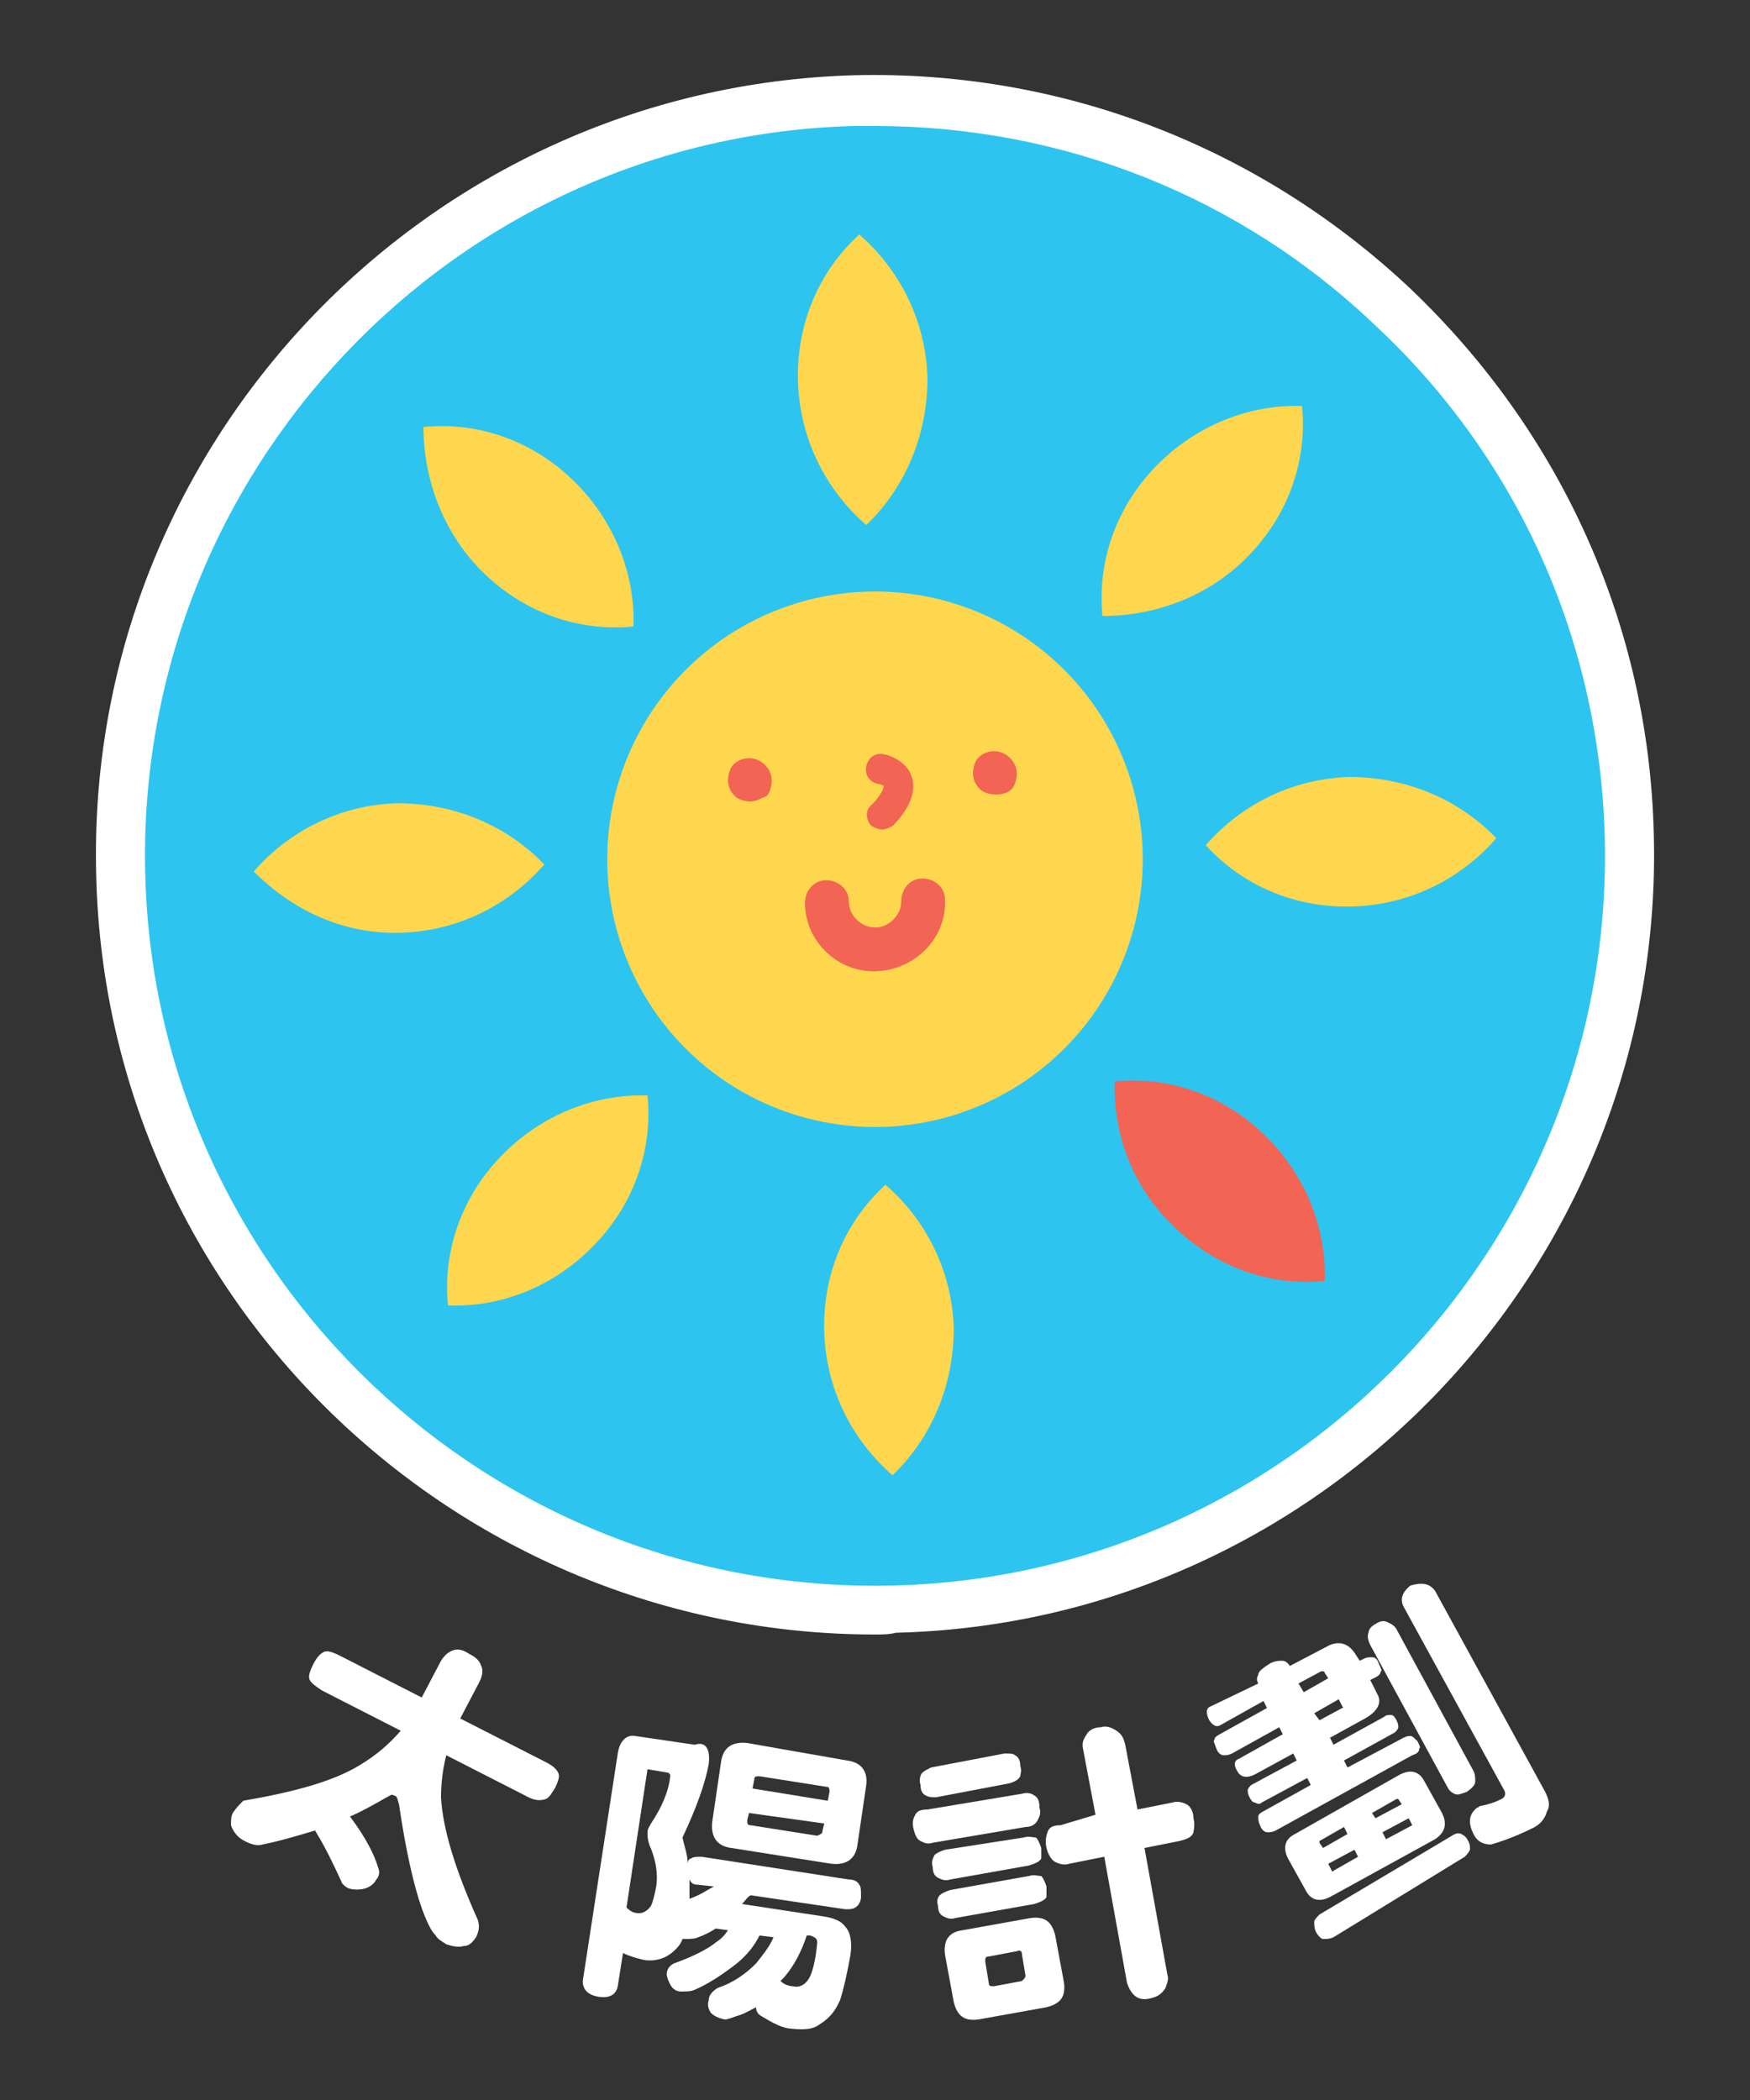 <?xml version="1.0" encoding="utf-8"?>
<!-- Generator: Adobe Illustrator 19.1.0, SVG Export Plug-In . SVG Version: 6.00 Build 0)  -->
<svg version="1.1" id="圖層_1" xmlns="http://www.w3.org/2000/svg" xmlns:xlink="http://www.w3.org/1999/xlink" x="0px" y="0px"
	 viewBox="0 0 100 120" style="enable-background:new 0 0 100 120;" xml:space="preserve">
<rect x="0" y="0" width="100" height="120" fill="#333333" stroke="none"/>
<style type="text/css">
	.st0{fill:#2EC4F0;}
	.st1{fill:#FFD74F;}
	.st2{fill:#F26453;}
	.st3{fill:#FFFFFF;}
	.st4{clip-path:url(#SVGID_2_);fill:#BAD659;}
	.st5{clip-path:url(#SVGID_4_);}
	.st6{fill:#9F9F9F;}
</style>
<g>
	<g>
		<g>
			<circle class="st0" cx="1117.5" cy="540.7" r="43.1"/>
			<g>
				<circle class="st1" cx="1117.8" cy="541.7" r="15.3"/>
				<g>
					<path class="st1" d="M1114.9,514c-0.1,3.3,1.2,6.3,3.4,8.4c2.3-2,3.9-4.9,4-8.2c0.1-3.3-1.2-6.3-3.4-8.4
						C1116.6,507.8,1115,510.7,1114.9,514z"/>
				</g>
				<path class="st1" d="M1096.4,524c2.3,2.4,5.3,3.6,8.4,3.5c0.3-3-0.7-6.2-3-8.6c-2.3-2.4-5.3-3.6-8.4-3.5
					C1093.2,518.5,1094.2,521.6,1096.4,524z"/>
				<path class="st1" d="M1089.8,542.2c3.2,0.7,6.4,0,8.9-1.8c-1.5-2.7-4.1-4.7-7.3-5.4c-3.2-0.7-6.4,0-8.9,1.8
					C1084,539.4,1086.6,541.5,1089.8,542.2z"/>
				<path class="st1" d="M1145.1,544c-3.3,0.5-6.4-0.4-8.8-2.3c1.7-2.6,4.4-4.4,7.6-5c3.3-0.5,6.4,0.4,8.8,2.3
					C1151.1,541.6,1148.4,543.5,1145.1,544z"/>
				<path class="st2" d="M1140.2,525.4c2.4-2.3,3.6-5.3,3.5-8.4c-3-0.3-6.2,0.7-8.6,3c-2.4,2.3-3.6,5.3-3.5,8.4
					C1134.6,528.6,1137.8,527.7,1140.2,525.4z"/>
			</g>
			<g>
				<g>
					<g>
						<line class="st3" x1="1113.1" y1="536.7" x2="1113.1" y2="536.7"/>
					</g>
					<g>
						<path class="st2" d="M1113.1,537.7c-0.3,0-0.5-0.1-0.7-0.3c-0.2-0.2-0.3-0.4-0.3-0.7c0-0.3,0.1-0.5,0.3-0.7
							c0.4-0.3,1-0.3,1.4,0c0.2,0.2,0.3,0.4,0.3,0.7c0,0.3-0.1,0.5-0.3,0.7C1113.6,537.6,1113.3,537.7,1113.1,537.7z"/>
					</g>
				</g>
				<g>
					<g>
						<line class="st3" x1="1122.2" y1="537" x2="1122.2" y2="537"/>
					</g>
					<g>
						<path class="st2" d="M1122.2,538c-0.3,0-0.5-0.1-0.7-0.3c-0.2-0.2-0.3-0.4-0.3-0.7c0-0.3,0.1-0.5,0.3-0.7c0.4-0.3,1-0.3,1.4,0
							c0.2,0.2,0.3,0.4,0.3,0.7c0,0.3-0.1,0.5-0.3,0.7C1122.7,537.9,1122.4,538,1122.2,538z"/>
					</g>
				</g>
				<g>
					<path class="st2" d="M1117.6,545.4c-1.7-0.1-3-1.5-3-3.2c0-0.5,0.5-0.9,1-0.9s0.9,0.5,0.9,1c0,0.6,0.5,1.2,1.1,1.2
						c0.6,0,1.2-0.5,1.2-1.1c0-0.5,0.5-0.9,1-0.9c0.5,0,0.9,0.5,0.9,1C1120.7,544.1,1119.3,545.5,1117.6,545.4z"/>
				</g>
			</g>
			<g>
				<defs>
					<path id="SVGID_1_" d="M1160.6,542c-0.8,23.8-20.7,42.5-44.5,41.7c-23.8-0.8-42.5-20.7-41.7-44.5c0.8-23.8,20.7-42.5,44.5-41.7
						C1142.7,498.3,1161.4,518.2,1160.6,542z"/>
				</defs>
				<clipPath id="SVGID_2_">
					<use xlink:href="#SVGID_1_"  style="overflow:visible;"/>
				</clipPath>
				<path class="st4" d="M1160.3,549.6c-0.8,23.8-20.6,42.4-44.4,41.7c-23.8-0.8-42.4-20.6-41.7-44.4"/>
			</g>
			<g>
				<path id="XMLID_221_" class="st3" d="M1117.6,585.2c-0.5,0-1,0-1.5,0c-24.5-0.8-43.9-21.4-43.1-45.9
					c0.8-24.5,21.4-43.9,45.9-43.1c24.5,0.8,43.9,21.4,43.1,45.9c-0.4,11.9-5.4,22.9-14,31.1C1139.7,581,1128.9,585.2,1117.6,585.2z
					 M1117.5,499c-22.4,0-40.9,17.8-41.7,40.4c-0.7,23,17.4,42.3,40.4,43c11.1,0.4,21.7-3.6,29.9-11.3c8.1-7.6,12.8-17.9,13.1-29.1
					c0.7-23-17.4-42.3-40.3-43C1118.4,499,1118,499,1117.5,499z"/>
			</g>
		</g>
		<g id="XMLID_191_">
			<path id="XMLID_217_" class="st3" d="M1095.2,587.5c1,0.6,1.2,1.4,0.6,2.4l-2.6,4.4c-0.6,1-1.4,1.2-2.4,0.6l-2.9-1.7l-0.7,1.1
				l4.6,2.8c0.4,0.2,0.6,0.4,0.6,0.7c0.1,0.2,0,0.5-0.2,0.8c-0.2,0.3-0.4,0.5-0.6,0.5c-0.3,0.1-0.6,0.1-1-0.1l-4.6-2.8l-1,1.7
				c-0.2,0.4-0.5,0.6-0.7,0.6c-0.3,0.1-0.6,0-1-0.2c-0.4-0.2-0.5-0.4-0.6-0.7c-0.1-0.3,0-0.6,0.2-0.9l1-1.7l-4.6-2.8
				c-0.3-0.2-0.5-0.4-0.6-0.7c-0.1-0.2,0-0.5,0.2-0.9c0.2-0.4,0.4-0.5,0.7-0.6c0.2,0,0.5,0,0.9,0.2l4.6,2.8l0.7-1.1l-2.9-1.7
				c-1-0.6-1.2-1.4-0.6-2.4l2.6-4.4c0.6-1,1.4-1.2,2.4-0.6L1095.2,587.5z M1091.4,592.4l0.5-0.8l-6.6-3.9l-0.5,0.8
				c-0.1,0.2-0.1,0.3,0.1,0.4l6.2,3.7C1091.2,592.6,1091.3,592.6,1091.4,592.4z M1092.9,590l0.5-0.9c0.1-0.1,0.1-0.3-0.1-0.4
				l-6.2-3.7c-0.1-0.1-0.3,0-0.4,0.1l-0.5,0.9L1092.9,590z"/>
			<path id="XMLID_210_" class="st3" d="M1112.9,598.7c-0.1,0.5-0.4,0.7-0.9,0.6l-10.8-2.3c-0.3-0.1-0.5,0-0.5,0.2l-0.2,1.2
				c-0.1,0.4-0.2,0.7-0.2,1l11.5,2.4c0.3,0.1,0.4,0.2,0.5,0.3c0.1,0.1,0.1,0.4,0,0.6c-0.1,0.3-0.1,0.5-0.3,0.6
				c-0.2,0.1-0.4,0.1-0.6,0.1l-0.3-0.1c0,0.1,0.1,0.1,0.1,0.1c0.1,0.2,0.1,0.4,0.1,0.7c0,0.2-0.2,0.3-0.4,0.5
				c-0.3,0.1-0.8,0.2-1.3,0.3c0.4,0.3,0.9,0.7,1.5,1c0.3,0.2,0.4,0.5,0.3,0.8c-0.1,0.3-0.2,0.6-0.4,0.7c-0.2,0.1-0.4,0.2-0.8,0.1
				c-0.4-0.1-0.8-0.3-1.4-0.7c-1.1-0.8-2.1-1.8-3-3.1c-0.4-0.6-0.8-1.2-0.9-1.9l-1.5-0.3l-0.4,1.9c0.7,0.1,1.4,0.1,2.1,0.2
				c0.2,0.1,0.4,0.2,0.5,0.4c0.1,0.2,0.1,0.4,0,0.7s-0.2,0.4-0.4,0.6c-0.1,0.1-0.4,0.1-0.7,0.1c-2.2-0.1-3.9-0.2-5.1-0.5
				c-0.3-0.1-0.5-0.2-0.6-0.4c-0.1-0.2-0.1-0.4,0-0.7c0.1-0.3,0.2-0.5,0.4-0.6c0.1-0.1,0.3-0.1,0.6,0c0.3,0,0.6,0.1,0.9,0.1l0.5-2.2
				l-1.3-0.3c-0.4,1.3-1,2.4-1.6,3.2c-0.1,0.2-0.3,0.4-0.5,0.5c-0.2,0.1-0.4,0.1-0.7,0.1c-0.4-0.1-0.7-0.2-0.8-0.4
				c-0.2-0.2-0.2-0.5-0.1-0.8c0-0.1,0.1-0.2,0.2-0.3c0.7-0.9,1.2-1.8,1.5-2.8c0.2-0.9,0.4-1.6,0.6-2.4l0.3-1.6
				c0.2-1,0.9-1.3,2.1-1.1l11.6,2.5C1112.8,598,1113,598.3,1112.9,598.7z M1112.3,592.2c0.7,0.2,1,0.6,0.9,1.3l-0.5,2.6
				c-0.2,0.7-0.6,1-1.3,0.9l-10.6-2.2c-0.7-0.2-1-0.6-0.9-1.3l0.5-2.6c0.2-0.7,0.6-1,1.3-0.9L1112.3,592.2z M1111.3,599.8
				c0.2,0,0.4,0.1,0.5,0.3c0.1,0.1,0.1,0.3,0,0.5c0,0.2-0.1,0.3-0.2,0.4c-0.2,0.1-0.3,0.1-0.6,0.1l-9.3-2c-0.2,0-0.4-0.1-0.5-0.3
				c-0.1-0.1-0.1-0.3,0-0.5c0.1-0.2,0.1-0.4,0.3-0.5c0.1-0.1,0.3-0.1,0.5,0L1111.3,599.8z M1110.3,595.3l0.1-0.5l-8.1-1.7l-0.1,0.5
				c0,0.1,0,0.2,0.2,0.2l7.7,1.6C1110.2,595.5,1110.3,595.4,1110.3,595.3z M1110.7,593.8l0.1-0.4c0-0.1,0-0.2-0.2-0.2l-7.7-1.6
				c-0.1,0-0.2,0-0.2,0.2l-0.1,0.4L1110.7,593.8z M1107.9,603.4c0.1,0.1,0.2,0.2,0.2,0.3c0.8-0.1,1.5-0.3,2-0.5l-2.8-0.6
				C1107.5,602.9,1107.7,603.2,1107.9,603.4z"/>
			<path id="XMLID_202_" class="st3" d="M1122.4,594.7c0.3,0,0.6,0,0.7,0.1c0.2,0.1,0.2,0.3,0.3,0.7c0,0.3,0,0.5-0.1,0.6
				c-0.1,0.2-0.4,0.4-0.7,0.4l-5.3,0.6c-0.3,0-0.5,0-0.7-0.1c-0.2-0.1-0.3-0.3-0.3-0.7c0-0.4,0-0.6,0.2-0.8c0.1-0.2,0.3-0.2,0.7-0.3
				L1122.4,594.7z M1121.6,592.4c0.3,0,0.5,0,0.6,0.1s0.2,0.3,0.3,0.7c0,0.3,0,0.5,0,0.6c-0.1,0.2-0.3,0.3-0.6,0.4l-4.3,0.5
				c-0.3,0-0.4,0-0.6-0.1c-0.2-0.1-0.3-0.3-0.3-0.6s0-0.6,0.1-0.7c0.1-0.1,0.3-0.2,0.6-0.2L1121.6,592.4z M1122.3,597.2
				c0.3,0,0.5,0,0.7,0.1c0.1,0.1,0.2,0.3,0.3,0.6c0,0.3,0,0.5-0.1,0.6c-0.1,0.2-0.4,0.3-0.7,0.4l-4.6,0.5c-0.3,0-0.5,0-0.7-0.1
				c-0.2-0.1-0.2-0.3-0.3-0.6c0-0.3,0-0.5,0.1-0.7c0.1-0.1,0.3-0.2,0.6-0.2L1122.3,597.2z M1122.5,599.4c0.3,0,0.6,0,0.7,0.1
				c0.1,0.1,0.2,0.3,0.3,0.6c0,0.3,0,0.5-0.1,0.6c-0.1,0.2-0.4,0.3-0.7,0.4l-4.5,0.5c-0.3,0-0.5,0-0.7-0.1c-0.1-0.1-0.2-0.3-0.3-0.7
				c0-0.3,0-0.5,0.1-0.6c0.1-0.1,0.3-0.2,0.6-0.2L1122.5,599.4z M1122.5,601.8c0.8-0.1,1.2,0.3,1.3,1.1l0.3,2.7
				c0.1,0.8-0.3,1.2-1,1.3l-4,0.5c-0.8,0.1-1.2-0.3-1.3-1l-0.3-2.7c-0.1-0.8,0.2-1.3,1-1.3L1122.5,601.8z M1121.9,605.1l-0.2-1.3
				c0-0.2-0.1-0.3-0.3-0.2l-1.6,0.2c-0.2,0-0.3,0.1-0.2,0.3l0.1,1.3c0,0.2,0.1,0.2,0.3,0.2l1.6-0.2
				C1121.9,605.3,1122,605.2,1121.9,605.1z M1126.5,596.1l-0.4-3.7c0-0.4,0-0.6,0.2-0.9c0.1-0.2,0.4-0.4,0.8-0.4
				c0.3,0,0.6,0,0.9,0.2c0.2,0.2,0.4,0.4,0.4,0.8l0.4,3.7l2-0.2c0.3,0,0.6,0,0.8,0.1c0.2,0.1,0.3,0.4,0.4,0.9c0,0.4,0,0.7-0.1,0.8
				c-0.2,0.3-0.5,0.4-0.9,0.4l-2,0.2l0.9,7.2c0,0.3,0,0.5-0.1,0.8c-0.2,0.3-0.5,0.5-0.9,0.5c-0.4,0-0.7-0.1-0.9-0.3
				c-0.2-0.2-0.3-0.4-0.3-0.7l-0.9-7.2l-2,0.2c-0.3,0-0.6,0-0.8-0.2c-0.2-0.1-0.4-0.4-0.4-0.8c-0.1-0.4,0-0.8,0.2-1
				c0.1-0.2,0.4-0.2,0.7-0.3L1126.5,596.1z"/>
			<path id="XMLID_192_" class="st3" d="M1138.7,588c-0.1-0.2-0.1-0.4,0-0.6c0.1-0.2,0.3-0.4,0.7-0.6c0.4-0.2,0.7-0.2,0.9-0.1
				c0.2,0.1,0.3,0.2,0.5,0.4l3.9-1.8c0.8-0.4,1.3-0.2,1.6,0.4l0.3,0.5l0.6-0.3c0.2-0.1,0.4-0.1,0.5-0.1c0.1,0,0.2,0.2,0.3,0.4
				c0.1,0.2,0.1,0.3,0.1,0.4c0,0.2-0.2,0.3-0.4,0.4l-0.6,0.3l0.3,0.6c0.3,0.6,0,1.1-0.7,1.4l-3.9,1.8l0.2,0.5l5.1-2.4
				c0.2-0.1,0.4-0.1,0.5-0.1c0.1,0,0.2,0.2,0.3,0.4c0.1,0.2,0.1,0.3,0.1,0.4c-0.1,0.2-0.2,0.3-0.4,0.4l-5.1,2.4l0.2,0.5l5.5-2.6
				c0.2-0.1,0.4-0.1,0.5-0.1c0.1,0,0.2,0.2,0.3,0.4c0.1,0.2,0.1,0.3,0.1,0.5c-0.1,0.2-0.2,0.3-0.4,0.4l-12.8,6.1
				c-0.2,0.1-0.4,0.1-0.5,0.1c-0.1,0-0.3-0.2-0.4-0.4c-0.1-0.2-0.1-0.4,0-0.5c0.1-0.1,0.2-0.2,0.4-0.3l5.2-2.5l-0.2-0.5l-4.9,2.3
				c-0.2,0.1-0.3,0.1-0.5,0.1c-0.1,0-0.2-0.2-0.3-0.4c-0.1-0.2-0.1-0.4-0.1-0.5c0-0.1,0.2-0.2,0.4-0.3l4.9-2.3l-0.2-0.5l-4.5,2.1
				c-0.3,0.1-0.6,0-0.8-0.3c-0.1-0.3,0-0.6,0.3-0.8l4.5-2.1l-0.2-0.4l-5.2,2.5c-0.2,0.1-0.3,0.1-0.5,0.1c-0.1,0-0.2-0.1-0.3-0.4
				c-0.1-0.2-0.1-0.4-0.1-0.5c0-0.1,0.2-0.2,0.3-0.3l5.2-2.5l-0.2-0.4l-4.5,2.1c-0.3,0.1-0.6,0-0.8-0.3c-0.1-0.3,0-0.6,0.3-0.8
				L1138.7,588z M1148.9,592.6c0.7-0.3,1.2-0.1,1.5,0.5l0.9,1.9c0.3,0.7,0.2,1.2-0.5,1.5l-10.7,5.1c-0.7,0.3-1.2,0.2-1.5-0.5
				l-0.9-1.9c-0.3-0.7-0.1-1.2,0.6-1.5L1148.9,592.6z M1151.9,596.6c0.2-0.1,0.4-0.1,0.5-0.1c0.1,0,0.2,0.1,0.4,0.4
				c0.1,0.2,0.1,0.3,0.1,0.5c0,0.2-0.2,0.3-0.4,0.4l-12.7,6c-0.2,0.1-0.4,0.1-0.5,0.1c-0.2,0-0.3-0.2-0.4-0.4
				c-0.1-0.2-0.1-0.4-0.1-0.6c0-0.1,0.2-0.2,0.4-0.3L1151.9,596.6z M1143.1,597.2l-0.2-0.5l-3.1,1.5c-0.1,0.1-0.2,0.1-0.1,0.3
				l0.1,0.3L1143.1,597.2z M1143.5,598l-3.3,1.5l0.2,0.4c0.1,0.1,0.1,0.2,0.3,0.1l3.1-1.5L1143.5,598z M1141.4,588.5l2.8-1.3
				l-0.1-0.2c-0.1-0.2-0.2-0.2-0.4-0.1l-2.5,1.2L1141.4,588.5z M1142.1,590l2.7-1.3c0.1-0.1,0.2-0.1,0.1-0.2l-0.1-0.3l-2.8,1.3
				L1142.1,590z M1145.2,596.2l3.4-1.6l-0.1-0.3c-0.1-0.1-0.1-0.2-0.3-0.1l-3.2,1.5L1145.2,596.2z M1149.1,595.8l-0.2-0.4l-3.4,1.6
				l0.3,0.5l3.2-1.5C1149.2,596,1149.2,595.9,1149.1,595.8z"/>
		</g>
	</g>
	<g>
		<circle class="st0" cx="1226.8" cy="540.5" r="43.1"/>
		<g>
			<circle class="st1" cx="1226.8" cy="540.9" r="15.3"/>
			<g>
				<g>
					<g>
						<line class="st3" x1="1219.7" y1="536.4" x2="1219.7" y2="536.4"/>
					</g>
					<g>
						<path class="st2" d="M1219.7,537.6c-0.3,0-0.7-0.1-0.9-0.3c-0.2-0.2-0.4-0.5-0.4-0.9c0-0.3,0.1-0.7,0.3-0.9
							c0.5-0.5,1.3-0.5,1.8,0c0.2,0.2,0.4,0.5,0.4,0.9c0,0.3-0.1,0.7-0.3,0.9C1220.4,537.5,1220.1,537.6,1219.7,537.6z"/>
					</g>
				</g>
				<g>
					<g>
						<line class="st3" x1="1233.7" y1="536" x2="1233.7" y2="536"/>
					</g>
					<g>
						<path class="st2" d="M1233.8,537.2c-0.3,0-0.7-0.1-0.9-0.3c-0.2-0.2-0.4-0.5-0.4-0.9c0-0.3,0.1-0.7,0.3-0.9
							c0.5-0.5,1.3-0.5,1.8,0c0.2,0.2,0.4,0.5,0.4,0.9c0,0.3-0.1,0.7-0.3,0.9C1234.4,537.1,1234.1,537.2,1233.8,537.2z"/>
					</g>
				</g>
				<g>
					<path class="st2" d="M1226.9,547.3c-2.2,0.1-4.1-1.7-4.1-3.9c0-0.7,0.5-1.3,1.2-1.3c0.7,0,1.3,0.5,1.3,1.2
						c0,0.8,0.7,1.5,1.5,1.5c0.8,0,1.5-0.7,1.5-1.5c0-0.7,0.5-1.3,1.2-1.3s1.3,0.5,1.3,1.2C1230.9,545.4,1229.2,547.3,1226.9,547.3z
						"/>
				</g>
			</g>
			<g>
				<path class="st1" d="M1222.4,513.6c0.1,3.3,1.6,6.2,3.9,8.2c2.2-2.1,3.5-5.1,3.5-8.4c-0.1-3.3-1.6-6.2-3.9-8.2
					C1223.7,507.4,1222.3,510.4,1222.4,513.6z"/>
				<path class="st1" d="M1223.9,568c0.1,3.3,1.6,6.2,3.9,8.2c2.2-2.1,3.5-5.1,3.5-8.4c-0.1-3.3-1.6-6.2-3.9-8.2
					C1225.1,561.7,1223.8,564.7,1223.9,568z"/>
			</g>
			<path class="st1" d="M1204.6,524.7c2.4,2.3,5.5,3.3,8.5,3c0.1-3-1.1-6.1-3.5-8.4c-2.4-2.3-5.5-3.3-8.5-3
				C1201,519.4,1202.2,522.4,1204.6,524.7z"/>
			<path class="st2" d="M1244,562.1c2.4,2.3,5.5,3.3,8.5,3c0.1-3-1.1-6.1-3.5-8.4c-2.4-2.3-5.5-3.3-8.5-3
				C1240.5,556.7,1241.7,559.8,1244,562.1z"/>
			<path class="st1" d="M1199.8,545.1c3.3-0.1,6.2-1.6,8.2-3.9c-2.1-2.2-5.1-3.5-8.4-3.5c-3.3,0.1-6.2,1.6-8.2,3.9
				C1193.5,543.9,1196.5,545.2,1199.8,545.1z"/>
			<path class="st1" d="M1254.1,543.7c3.3-0.1,6.2-1.6,8.2-3.9c-2.1-2.2-5.1-3.5-8.4-3.5c-3.3,0.1-6.2,1.6-8.2,3.9
				C1247.8,542.4,1250.8,543.7,1254.1,543.7z"/>
			<path class="st1" d="M1210.8,563c2.3-2.4,3.3-5.5,3-8.5c-3-0.1-6.1,1.1-8.4,3.5c-2.3,2.4-3.3,5.5-3,8.5
				C1205.5,566.5,1208.6,565.4,1210.8,563z"/>
			<path class="st1" d="M1248.2,523.5c2.3-2.4,3.3-5.5,3-8.5c-3-0.1-6.1,1.1-8.4,3.5c-2.3,2.4-3.3,5.5-3,8.5
				C1242.9,527.1,1245.9,525.9,1248.2,523.5z"/>
			<g>
				<path id="XMLID_190_" class="st2" d="M1227.2,539.3c-0.2,0-0.4-0.1-0.6-0.2c-0.3-0.3-0.4-0.9,0-1.2c0.6-0.6,0.7-1,0.7-1.1
					c0,0-0.2-0.1-0.3-0.1c-0.5-0.1-0.8-0.5-0.7-1c0.1-0.5,0.5-0.8,1-0.7c0.1,0,1.3,0.3,1.6,1.3c0.4,1.2-0.7,2.4-1.1,2.8
					C1227.7,539.2,1227.4,539.3,1227.2,539.3z"/>
			</g>
		</g>
		<g>
			<path id="XMLID_187_" class="st3" d="M1226.8,585.2c-24,0-43.9-19.2-44.5-43.3c-0.7-24.5,18.8-45.1,43.3-45.7
				c11.9-0.3,23.2,4,31.8,12.2c8.6,8.2,13.6,19.2,13.9,31.1l0,0c0.7,24.5-18.8,45.1-43.3,45.7
				C1227.6,585.2,1227.2,585.2,1226.8,585.2z M1226.9,499c-0.4,0-0.8,0-1.2,0c-23,0.6-41.2,19.8-40.6,42.8
				c0.6,23,19.8,41.2,42.8,40.6c23-0.6,41.2-19.8,40.6-42.8l0,0c-0.3-11.1-4.9-21.5-13-29.1C1247.7,503,1237.6,499,1226.9,499z"/>
		</g>
		<g id="XMLID_156_">
			<path id="XMLID_185_" class="st3" d="M1201,588.8l1.1-2.1c0.2-0.3,0.4-0.5,0.7-0.6c0.3-0.1,0.6,0,0.9,0.2
				c0.4,0.2,0.6,0.4,0.7,0.7c0.1,0.2,0.1,0.5-0.1,0.9l-1.1,2.1l4.9,2.5c0.4,0.2,0.6,0.4,0.7,0.6c0.1,0.2,0,0.5-0.2,0.9
				c-0.2,0.3-0.3,0.5-0.5,0.6c-0.3,0.1-0.6,0.1-1-0.1l-4.7-2.4c-0.2,0.8-0.3,1.6-0.3,2.4c0.1,1.8,0.8,4.1,2.1,7
				c0.1,0.3,0.1,0.6-0.1,1c-0.2,0.3-0.4,0.5-0.7,0.5c-0.3,0.1-0.7,0-1-0.1c-0.3-0.2-0.5-0.3-0.6-0.5c-0.2-0.2-0.3-0.4-0.4-0.6
				c-0.6-1.2-1.2-3.5-1.7-6.9c-0.1-0.3-0.1-0.5-0.3-0.5c-0.1-0.1-0.2,0-0.4,0.1c-0.7,0.4-1.4,0.8-2.1,1.1c0.9,1.2,1.4,2.2,1.6,2.9
				c0.1,0.2,0.1,0.5-0.1,0.7c-0.1,0.2-0.3,0.4-0.6,0.5c-0.3,0.1-0.7,0.1-1,0c-0.2-0.1-0.4-0.3-0.4-0.4c-0.5-1.1-1-2.1-1.5-2.9
				c-1,0.3-2,0.6-3,0.8c-0.3,0.1-0.7,0-1.2-0.3c-0.3-0.2-0.5-0.5-0.6-0.8c0-0.3,0-0.5,0.1-0.7c0.2-0.3,0.4-0.5,0.6-0.7
				c2.9-0.5,5.1-1.1,6.6-2c1-0.6,1.7-1.2,2.4-2l-4.5-2.3c-0.3-0.2-0.6-0.4-0.7-0.6c-0.1-0.2,0-0.5,0.2-0.9c0.2-0.4,0.4-0.6,0.6-0.7
				c0.2-0.1,0.5,0,0.9,0.2L1201,588.8z"/>
			<path id="XMLID_177_" class="st3" d="M1217.4,592.6c-0.2,1.1-0.7,2.5-1.5,4.2c0.1,0.5,0.3,1,0.3,1.5c0-0.2,0.1-0.3,0.2-0.3
				c0.1-0.1,0.3-0.1,0.6-0.1l8.4,1.3c0.3,0,0.5,0.1,0.6,0.3c0.1,0.1,0.1,0.3,0.1,0.7c0,0.2-0.1,0.4-0.2,0.5
				c-0.2,0.2-0.4,0.2-0.7,0.2l-5.4-0.8c-0.2,0.1-0.3,0.3-0.5,0.5l4.6,0.7c0.7,0.1,1.1,0.3,1.3,0.6c0.3,0.3,0.4,0.9,0.3,1.6
				c-0.2,1.1-0.4,2-0.6,2.6c-0.3,0.7-0.7,1.1-1.2,1.4c-0.4,0.3-1,0.3-1.8,0.2c-0.5-0.1-1-0.4-1.5-0.7c-0.2-0.1-0.3-0.3-0.3-0.5
				c-0.4,0.2-0.7,0.4-1.1,0.5c-0.3,0.1-0.5,0.2-0.7,0.2c-0.4-0.1-0.6-0.2-0.8-0.4c-0.1-0.2-0.2-0.4-0.1-0.7c0-0.3,0.2-0.5,0.5-0.7
				c0.9-0.3,1.6-0.8,2.2-1.4c0.4-0.5,0.8-1,1-1.5l-0.8-0.1c-0.3,0.6-0.7,1.1-1.3,1.6c-0.9,0.7-1.7,1.2-2.4,1.5
				c-0.2,0.1-0.5,0.1-0.8,0.1c-0.3,0-0.5-0.2-0.6-0.4c-0.1-0.2-0.2-0.4-0.2-0.6c0-0.3,0.2-0.5,0.4-0.6c1.1-0.4,1.9-0.8,2.4-1.2
				c0.3-0.2,0.5-0.4,0.7-0.7l-0.7-0.1c-0.3,0.2-0.7,0.4-1,0.5c-0.2,0.1-0.5,0.1-0.8,0.1l-0.1,0c-0.1,0.3-0.3,0.5-0.4,0.6
				c-0.5,0.5-1.1,0.7-1.8,0.6c-0.4-0.1-0.8-0.2-1.2-0.4l-0.3,1.9c-0.1,0.5-0.5,0.7-1.1,0.6c-0.6-0.1-0.9-0.4-0.9-0.9l2-13
				c0.1-0.7,0.5-1.1,1-1l3.4,0.5C1217.2,591.3,1217.5,591.8,1217.4,592.6z M1213.2,601.1c0.4,0.1,0.7-0.1,0.9-0.4
				c0.1-0.2,0.2-0.6,0.3-1.1c0.1-0.7,0-1.5-0.4-2.4c-0.1-0.3-0.1-0.5-0.1-0.7c0-0.2,0.1-0.3,0.2-0.5c0.6-0.9,1-1.8,1.1-2.7
				c0-0.1,0-0.1-0.1-0.2l-1.2-0.2l-1.2,7.9C1212.9,601.1,1213,601.1,1213.2,601.1z M1217.7,599.6l-0.9-0.1c-0.3,0-0.4-0.1-0.5-0.3
				c0,0.4,0,0.8,0,1.1C1216.8,600.1,1217.3,599.9,1217.7,599.6z M1225.2,592.5c0.8,0.1,1.2,0.6,1.1,1.4l-0.5,3.4
				c-0.1,0.8-0.6,1.2-1.5,1.1l-5.7-0.9c-0.8-0.1-1.2-0.6-1.1-1.5l0.5-3.4c0.1-0.8,0.6-1.2,1.5-1.1L1225.2,592.5z M1223.9,596.4
				l0.1-0.4l-4.3-0.6l-0.1,0.4c0,0.2,0,0.3,0.2,0.3l3.8,0.6C1223.7,596.7,1223.8,596.6,1223.9,596.4z M1224.1,594.7l0.1-0.5
				c0-0.2,0-0.3-0.2-0.3l-3.8-0.6c-0.2,0-0.3,0-0.3,0.2l-0.1,0.5L1224.1,594.7z M1221.6,604.8c-0.1,0.1-0.1,0.1-0.2,0.2
				c0.2,0.2,0.5,0.3,0.7,0.3c0.4,0.1,0.7-0.1,0.9-0.4c0.2-0.3,0.4-1,0.5-2.1c0-0.2-0.1-0.3-0.4-0.4l-0.2,0
				C1222.6,603.3,1222.2,604.1,1221.6,604.8z"/>
			<path id="XMLID_169_" class="st3" d="M1235.2,594.3c0.3-0.1,0.6,0,0.7,0.1c0.2,0.1,0.3,0.3,0.3,0.7c0.1,0.3,0,0.5-0.1,0.7
				c-0.1,0.2-0.3,0.4-0.7,0.4l-5.3,0.9c-0.3,0.1-0.5,0-0.7-0.1c-0.2-0.1-0.3-0.3-0.4-0.7c-0.1-0.4,0-0.6,0.1-0.8
				c0.1-0.2,0.3-0.3,0.7-0.3L1235.2,594.3z M1234.3,592.1c0.3,0,0.5,0,0.6,0.1c0.2,0.1,0.3,0.3,0.3,0.6c0.1,0.3,0,0.5,0,0.6
				c-0.1,0.2-0.3,0.3-0.6,0.4l-4.2,0.8c-0.3,0-0.4,0-0.6-0.1c-0.2-0.1-0.3-0.3-0.3-0.6c-0.1-0.3,0-0.6,0.1-0.7
				c0.1-0.1,0.3-0.2,0.5-0.3L1234.3,592.1z M1235.3,596.8c0.3-0.1,0.5,0,0.7,0c0.1,0.1,0.2,0.3,0.3,0.6c0,0.3,0,0.5,0,0.6
				c-0.1,0.2-0.4,0.3-0.7,0.4l-4.5,0.8c-0.3,0.1-0.5,0-0.7-0.1c-0.2-0.1-0.3-0.3-0.3-0.6c-0.1-0.3,0-0.5,0.1-0.7
				c0.1-0.1,0.3-0.2,0.6-0.3L1235.3,596.8z M1235.7,599.1c0.3-0.1,0.5,0,0.7,0c0.1,0.1,0.2,0.3,0.3,0.6c0,0.3,0,0.5,0,0.6
				c-0.1,0.2-0.4,0.3-0.7,0.4l-4.5,0.8c-0.3,0.1-0.5,0-0.7-0.1c-0.2-0.1-0.3-0.3-0.3-0.6c-0.1-0.3,0-0.5,0.1-0.6
				c0.1-0.1,0.3-0.2,0.6-0.3L1235.7,599.1z M1235.8,601.4c0.8-0.1,1.2,0.2,1.4,1l0.5,2.7c0.1,0.8-0.2,1.2-1,1.4l-3.9,0.7
				c-0.8,0.1-1.2-0.2-1.4-1l-0.5-2.7c-0.1-0.8,0.2-1.3,1-1.4L1235.8,601.4z M1235.4,604.7l-0.2-1.2c0-0.2-0.1-0.3-0.3-0.2l-1.6,0.3
				c-0.2,0-0.2,0.1-0.2,0.3l0.2,1.2c0,0.2,0.1,0.2,0.3,0.2l1.6-0.3C1235.3,605,1235.4,604.9,1235.4,604.7z M1239.4,595.5l-0.7-3.7
				c-0.1-0.4,0-0.6,0.2-0.9c0.1-0.2,0.4-0.4,0.8-0.4c0.3-0.1,0.6,0,0.9,0.2c0.3,0.2,0.4,0.4,0.5,0.8l0.7,3.7l2-0.4
				c0.3-0.1,0.6,0,0.8,0.1c0.2,0.1,0.4,0.4,0.4,0.8c0.1,0.4,0,0.7,0,0.8c-0.1,0.3-0.4,0.4-0.8,0.5l-2,0.4l1.3,7.2
				c0.1,0.3,0,0.5-0.1,0.8c-0.2,0.3-0.4,0.5-0.9,0.6c-0.4,0.1-0.7,0-0.9-0.2c-0.2-0.2-0.3-0.4-0.4-0.7l-1.3-7.2l-2,0.4
				c-0.3,0.1-0.6,0-0.8-0.1c-0.2-0.1-0.4-0.4-0.5-0.8c-0.1-0.4,0-0.8,0.1-1c0.1-0.2,0.3-0.3,0.7-0.3L1239.4,595.5z"/>
			<path id="XMLID_157_" class="st3" d="M1248.8,588.1c-0.1-0.2-0.1-0.3,0-0.5c0-0.2,0.3-0.4,0.6-0.6c0.3-0.2,0.6-0.2,0.8-0.2
				c0.1,0,0.3,0.1,0.4,0.3l2.1-1.1c0.7-0.4,1.3-0.2,1.7,0.5l0.2,0.3l0.2-0.1c0.2-0.1,0.3-0.1,0.5-0.1s0.3,0.1,0.4,0.4
				c0.1,0.2,0.2,0.4,0.1,0.4c0,0.2-0.2,0.3-0.4,0.4l-0.2,0.1l0.4,0.8c0.3,0.5,0,1-0.7,1.4l-2,1.1l0.2,0.4l2.9-1.6
				c0.1-0.1,0.2-0.1,0.4-0.1c0.1,0,0.2,0.1,0.3,0.3c0.1,0.2,0.1,0.3,0.1,0.4c0,0.1-0.1,0.2-0.2,0.3l-2.9,1.6l0.2,0.4l3.2-1.7
				c0.2-0.1,0.3-0.1,0.4-0.1c0.1,0,0.2,0.1,0.4,0.3c0.1,0.2,0.2,0.4,0.1,0.4c0,0.2-0.1,0.3-0.4,0.4l-7.8,4.3
				c-0.2,0.1-0.3,0.1-0.5,0.1c-0.1,0-0.3-0.1-0.4-0.4c-0.1-0.2-0.1-0.4-0.1-0.5c0-0.1,0.1-0.2,0.3-0.3l2.7-1.5l-0.2-0.4l-2.6,1.4
				c-0.1,0.1-0.2,0.1-0.4,0c-0.1,0-0.2-0.1-0.3-0.3s-0.1-0.3-0.1-0.4c0-0.1,0.1-0.2,0.2-0.3l2.6-1.4l-0.2-0.4l-2.2,1.2
				c-0.4,0.2-0.8,0.2-1-0.2c-0.2-0.3-0.2-0.6,0.1-0.7l2.5-1.4l-0.2-0.4l-2.7,1.5c-0.2,0.1-0.3,0.1-0.5,0.1c-0.1,0-0.3-0.1-0.4-0.4
				s-0.2-0.4-0.1-0.5c0-0.1,0.1-0.2,0.3-0.3l2.7-1.5l-0.2-0.4l-2.5,1.4c-0.2,0.1-0.4,0-0.6-0.3c-0.2-0.4-0.2-0.7,0.1-0.8
				L1248.8,588.1z M1256.9,593.2c0.6-0.3,1.1-0.2,1.4,0.4l1,1.8c0.3,0.6,0.2,1.1-0.4,1.5l-6,3.3c-0.6,0.3-1.1,0.2-1.4-0.4l-1-1.8
				c-0.3-0.6-0.2-1.1,0.4-1.4L1256.9,593.2z M1251.4,588.5l1.4-0.8l-0.2-0.3c0-0.1-0.1-0.1-0.2-0.1l-1.3,0.7L1251.4,588.5z
				 M1260.3,596.6c0.2,0.1,0.3,0.2,0.4,0.4c0.1,0.2,0.1,0.3,0.1,0.5c-0.1,0.2-0.2,0.3-0.3,0.4l-7.5,4.6c-0.2,0.1-0.4,0.1-0.6,0.1
				c-0.1,0-0.3-0.2-0.4-0.4c-0.1-0.2-0.1-0.4-0.1-0.6c0-0.1,0.2-0.3,0.3-0.4l7.4-4.4C1259.9,596.6,1260.1,596.6,1260.3,596.6z
				 M1252.3,590.1l1.3-0.7c0,0,0.1,0,0-0.1l-0.2-0.4l-1.4,0.8L1252.3,590.1z M1253.8,596.7l-0.2-0.4l-1.4,0.8c0,0,0,0.1,0,0.1
				l0.2,0.3L1253.8,596.7z M1254.3,597.5l-1.5,0.8l0.2,0.4c0,0,0,0.1,0.1,0l1.4-0.8L1254.3,597.5z M1256.1,584.5
				c0.2,0.1,0.4,0.2,0.5,0.4l4.4,8.1c0.1,0.2,0.1,0.4,0.1,0.6c0,0.2-0.2,0.4-0.5,0.6c-0.3,0.1-0.5,0.2-0.7,0.1
				c-0.2-0.1-0.3-0.2-0.4-0.4l-4.4-8.1c-0.1-0.2-0.2-0.5-0.1-0.7c0-0.2,0.2-0.4,0.4-0.5C1255.7,584.5,1255.9,584.5,1256.1,584.5z
				 M1255.4,595.8l1.5-0.8l-0.2-0.3c0,0-0.1,0-0.1,0l-1.4,0.8L1255.4,595.8z M1257.6,596.2l-0.2-0.4l-1.5,0.8l0.2,0.4L1257.6,596.2
				C1257.6,596.2,1257.6,596.2,1257.6,596.2z M1258.8,582.8l6.3,11.5c0.2,0.4,0.3,0.8,0.1,1.1c-0.1,0.4-0.4,0.8-0.9,1
				c-0.8,0.4-1.6,0.7-2.3,0.9c-0.5,0-0.8-0.2-1-0.6c-0.3-0.6-0.3-1.1,0.2-1.5c0.1,0,0.1-0.1,0.2-0.1c0.5-0.1,0.8-0.2,1.2-0.4
				c0.2-0.1,0.3-0.3,0.1-0.6l-5.7-10.4c-0.2-0.4-0.1-0.8,0.4-1.2C1258.1,582.2,1258.5,582.3,1258.8,582.8z"/>
		</g>
	</g>
	<g>
		<circle class="st0" cx="1337" cy="538.5" r="43.1"/>
		<g>
			<path id="XMLID_153_" class="st3" d="M1337,583c-24.2,0-44.1-19.5-44.5-43.8c-0.4-24.6,19.2-44.9,43.7-45.3
				c11.9-0.2,23.2,4.2,31.7,12.5c8.6,8.3,13.4,19.4,13.6,31.3c0.2,11.9-4.2,23.2-12.5,31.7c-8.3,8.6-19.4,13.4-31.3,13.6
				C1337.5,583,1337.2,583,1337,583z M1337,496.8c-0.3,0-0.5,0-0.8,0c-23,0.4-41.4,19.4-41,42.4c0.4,23,19.4,41.4,42.4,41
				c11.1-0.2,21.5-4.7,29.3-12.7c7.7-8,11.9-18.6,11.7-29.7l0,0c-0.2-11.1-4.7-21.5-12.7-29.3C1358.1,500.9,1347.9,496.8,1337,496.8
				z"/>
		</g>
		<g>
			<defs>
				<path id="SVGID_3_" d="M1380.1,537.7c0.4,23.8-18.5,43.4-42.4,43.9c-23.8,0.4-43.5-18.5-43.9-42.4
					c-0.4-23.8,18.5-43.5,42.4-43.9C1360,495,1379.7,513.9,1380.1,537.7z"/>
			</defs>
			<clipPath id="SVGID_4_">
				<use xlink:href="#SVGID_3_"  style="overflow:visible;"/>
			</clipPath>
			<g class="st5">
				<g>
					<path class="st3" d="M1309,576.2c-0.4,0-0.8-0.2-0.9-0.6c-0.2-0.5,0.1-1,0.6-1.2c0.2-0.1,4.8-1.7,5.8-8.8
						c0.1-0.5,0.5-0.9,1-0.8c0.5,0.1,0.9,0.5,0.8,1c-1.1,8.3-6.8,10.2-7.1,10.3C1309.2,576.2,1309.1,576.2,1309,576.2z"/>
				</g>
				<g>
					<path class="st3" d="M1314.8,577.2c-0.4,0-0.8-0.2-0.9-0.6c-0.2-0.5,0.1-1,0.6-1.2c0.2-0.1,4.8-1.7,5.8-8.8
						c0.1-0.5,0.5-0.9,1-0.8c0.5,0.1,0.9,0.5,0.8,1c-1.1,8.3-6.8,10.2-7.1,10.3C1314.9,577.2,1314.9,577.2,1314.8,577.2z"/>
				</g>
				<g>
					<path class="st1" d="M1341.3,515.6c0.1,5.2,2.4,9.9,6.1,13c3.5-3.3,5.7-8,5.6-13.2c-0.1-5.2-2.4-9.9-6.1-13
						C1343.3,505.7,1341.2,510.4,1341.3,515.6z"/>
					<g>
						<path class="st1" d="M1338,532.4c-2.5,2.6-3.7,6.1-3.4,9.5c3.4,0.1,6.8-1.2,9.3-3.8c2.5-2.6,3.7-6.1,3.4-9.5
							C1343.9,528.6,1340.5,529.8,1338,532.4z"/>
						<path class="st1" d="M1351.1,538c2.6,2.5,6.1,3.7,9.5,3.4c0.1-3.4-1.2-6.8-3.8-9.3c-2.6-2.5-6.1-3.7-9.5-3.4
							C1347.2,532,1348.5,535.5,1351.1,538z"/>
					</g>
					<path class="st1" d="M1329.1,547.5c0,0,0.1,0,0.3,0c0.2,0,0.6,0,0.9,0c0.4,0,0.8,0,1.3-0.1c0.5-0.1,1.1-0.1,1.7-0.2
						c1.3-0.3,2.7-0.7,4.2-1.4c1.5-0.7,2.9-1.7,4.2-2.9c0.6-0.6,1.2-1.3,1.7-2c0.5-0.7,1-1.4,1.4-2.1c0.8-1.5,1.3-2.9,1.6-4.2
						c0.1-0.7,0.2-1.3,0.3-1.8c0.1-0.5,0.1-1,0.1-1.4c0-0.8,0-1.2,0-1.2c0-0.3,0.2-0.5,0.5-0.5c0.3,0,0.5,0.2,0.5,0.4l0,0
						c0,0,0.1,0.5,0.1,1.3c0,0.4,0,0.9,0,1.5c0,0.6-0.1,1.2-0.2,1.9c-0.2,1.4-0.7,3.1-1.4,4.7c-0.4,0.8-0.8,1.6-1.4,2.4
						c-0.5,0.8-1.2,1.6-1.8,2.3c-1.3,1.4-2.9,2.7-4.5,3.6c-1.6,0.9-3.2,1.5-4.7,1.9c-0.7,0.2-1.4,0.3-2,0.4
						c-0.6,0.1-1.1,0.1-1.6,0.2c-0.5,0-0.8,0-1,0c-0.2,0-0.3,0-0.3,0c-0.8,0-1.5-0.6-1.5-1.4
						C1327.6,548.2,1328.2,547.5,1329.1,547.5C1329,547.5,1329,547.5,1329.1,547.5z"/>
					<path class="st2" d="M1338.2,517.5c-4.7-2.3-9.9-2.4-14.4-0.7c1.3,4.7,4.4,8.8,9.1,11.1c4.7,2.3,9.9,2.4,14.4,0.7
						C1346,524,1342.9,519.9,1338.2,517.5z"/>
					<path class="st1" d="M1356,517.2c4.6-2.5,9.8-2.8,14.3-1.2c-1.1,4.7-4.1,8.9-8.7,11.4c-4.6,2.5-9.8,2.8-14.3,1.2
						C1348.4,523.9,1351.5,519.7,1356,517.2z"/>
				</g>
				<g>
					<path class="st3" d="M1328.9,558.5c-0.4,0-0.8-0.2-0.9-0.6c-0.2-0.5,0.1-1,0.6-1.2c0.2-0.1,4.8-1.7,5.8-8.8
						c0.1-0.5,0.5-0.9,1-0.8c0.5,0.1,0.9,0.5,0.8,1c-1.1,8.3-6.8,10.2-7.1,10.3C1329,558.5,1328.9,558.5,1328.9,558.5z"/>
				</g>
				<g>
					<circle class="st1" cx="1319.8" cy="558.6" r="9.9"/>
				</g>
				<g>
					<g>
						<g>
							<g>
								<line class="st3" x1="1315.2" y1="556.6" x2="1315.2" y2="556.6"/>
							</g>
						</g>
						<g>
							<g>
								<path class="st2" d="M1315.2,557.4c-0.2,0-0.4-0.1-0.6-0.2c-0.2-0.2-0.2-0.4-0.2-0.6c0-0.2,0.1-0.4,0.2-0.6
									c0.3-0.3,0.8-0.3,1.2,0c0.2,0.2,0.2,0.4,0.2,0.6c0,0.2-0.1,0.4-0.2,0.6C1315.7,557.3,1315.5,557.4,1315.2,557.4z"/>
							</g>
						</g>
					</g>
					<g>
						<g>
							<g>
								<line class="st3" x1="1324.4" y1="556.4" x2="1324.4" y2="556.4"/>
							</g>
						</g>
						<g>
							<g>
								<path class="st2" d="M1324.4,557.2c-0.2,0-0.4-0.1-0.6-0.2c-0.2-0.2-0.2-0.4-0.2-0.6c0-0.2,0.1-0.4,0.2-0.6
									c0.3-0.3,0.8-0.3,1.2,0c0.2,0.2,0.2,0.4,0.2,0.6c0,0.2-0.1,0.4-0.2,0.6C1324.8,557.1,1324.6,557.2,1324.4,557.2z"/>
							</g>
						</g>
					</g>
					<g>
						<g>
							<path class="st2" d="M1319.9,563.7c-1.4,0-2.6-1.1-2.7-2.6c0-0.5,0.4-0.8,0.8-0.8s0.8,0.4,0.8,0.8c0,0.5,0.5,1,1,1s1-0.5,1-1
								c0-0.5,0.4-0.8,0.8-0.8c0.5,0,0.8,0.4,0.8,0.8C1322.5,562.5,1321.3,563.7,1319.9,563.7z"/>
						</g>
					</g>
				</g>
				<g>
					<path class="st2" d="M1320.1,558.5c-0.1,0-0.3,0-0.4-0.2c-0.2-0.2-0.2-0.6,0-0.8c0.4-0.4,0.5-0.6,0.5-0.7c0,0-0.1-0.1-0.2-0.1
						c-0.3-0.1-0.5-0.3-0.4-0.6c0.1-0.3,0.3-0.5,0.6-0.4c0.1,0,0.8,0.2,1,0.9c0.2,0.8-0.5,1.5-0.7,1.8
						C1320.4,558.5,1320.2,558.5,1320.1,558.5z"/>
				</g>
			</g>
		</g>
		<g id="XMLID_8_">
			<path id="XMLID_147_" class="st3" d="M1318.2,591l-2.3,4.4c-1,1.9-1.7,3.4-2.2,4.7c-0.2,0.5-0.2,0.7-0.1,0.8
				c0.1,0.1,0.2,0.2,0.2,0.3c-0.1,0.3-0.2,0.7-0.4,1.1c-0.2,0.3-0.3,0.5-0.5,0.6c-0.2,0.1-0.4,0.1-0.7,0c-0.3-0.2-0.4-0.5-0.4-1
				c-0.1-0.5,0.1-1.6,0.7-3.1c0.5-1.4,1.3-3.1,2.4-5.1l1.5-2.9c0.1-0.2,0.1-0.3,0-0.3l-5.1-2.7c0,0-0.1,0.1-0.2,0.3l-1.7,3.3
				c-1,1.9-2,3.5-2.9,4.7c-0.7,1-1.4,1.7-2.1,2.2c-0.2,0.2-0.5,0.2-0.9,0c-0.3-0.1-0.4-0.3-0.5-0.5c-0.1-0.2,0-0.4,0.1-0.7
				c0.1-0.1,0.3-0.4,0.6-0.7c0.9-0.9,1.8-2,2.6-3.4c-0.2,0-0.3,0-0.5-0.1c-0.2-0.1-0.3-0.3-0.2-0.5c0.1-0.4,0.2-0.9,0.3-1.3
				l-3.1,5.9c-0.1,0.2-0.3,0.3-0.4,0.4c-0.2,0.1-0.5,0.1-0.8-0.1c-0.3-0.1-0.4-0.4-0.5-0.6c0-0.2,0-0.4,0.1-0.6l2.5-4.8
				c-0.7,0.7-1.1,1.2-1.4,1.4c-0.2,0.1-0.4,0.1-0.7-0.1c-0.2-0.1-0.4-0.3-0.4-0.6c-0.1-0.3,0-0.5,0.1-0.8c0.1-0.2,0.3-0.4,0.5-0.6
				c1.1-0.8,2.3-1.9,3.6-3.2l-0.3-0.2c-0.3-0.2-0.5-0.4-0.6-0.6c-0.1-0.2-0.1-0.5,0.1-0.9c0.2-0.4,0.4-0.6,0.7-0.6
				c0.2-0.1,0.4,0,0.8,0.2l0.6,0.3l0.9-1.6c0.1-0.3,0.3-0.4,0.5-0.5c0.2-0.1,0.4-0.1,0.7,0.1c0.2,0.1,0.4,0.3,0.5,0.5
				c0.1,0.2,0,0.5-0.1,0.7l-0.9,1.6l0.1,0c0.3,0.2,0.5,0.4,0.6,0.6c0.1,0.2,0.1,0.5-0.1,0.9c-0.2,0.3-0.4,0.5-0.5,0.6
				c-0.3,0.1-0.6,0.1-1-0.1l-0.1,0l-0.5,0.9c0.2,0,0.3,0.1,0.5,0.2c0.1,0,0.2,0.1,0.2,0.2c0,0.2,0,0.5-0.1,0.9
				c-0.1,0.3-0.1,0.6-0.2,0.8c0.2-0.3,0.3-0.6,0.5-0.9l2.2-4.2c0.4-0.7,1-0.9,1.8-0.4l6.1,3.2C1318.5,589.6,1318.7,590.2,1318.2,591
				z M1315.5,591.2c0.1,0.2,0,0.5-0.1,0.7c-0.1,0.2-0.3,0.3-0.5,0.3c-0.5,0-1-0.1-1.6-0.3l-0.6,1.1l0.6,0.3c0.6,0.3,0.7,0.8,0.4,1.4
				l-1.4,2.7c-0.2,0.3-0.4,0.5-0.7,0.6c0,0.1,0.1,0.2,0.1,0.3c0,0.7-0.1,1.7-0.3,2.8c0,0.2-0.1,0.4-0.2,0.6
				c-0.1,0.2-0.3,0.3-0.4,0.3c-0.2,0-0.4,0-0.6-0.1c-0.3-0.2-0.4-0.4-0.4-0.6c0.1-0.2,0.1-0.5,0.2-0.7l0,0c-1.8-0.6-3.2-1.1-4.1-1.5
				c-0.3-0.1-0.4-0.3-0.4-0.5c0-0.2,0-0.4,0.1-0.6c0.1-0.3,0.3-0.4,0.5-0.5c0.1,0,0.3,0,0.6,0.1c0.5,0.2,1,0.4,1.4,0.6l0.7-1.4
				l-0.7-0.4c-0.6-0.3-0.7-0.8-0.4-1.3l1.4-2.7c0.3-0.6,0.8-0.7,1.4-0.4l0.6,0.3l0.4-0.8c-0.3-0.1-0.7-0.3-1-0.4
				c-0.4-0.2-0.5-0.6-0.3-1c0.2-0.4,0.5-0.5,0.8-0.4c1.4,0.5,2.6,0.9,3.5,1c0.1,0,0.3,0.1,0.4,0.1
				C1315.3,590.9,1315.5,591,1315.5,591.2z M1310.8,593.5l-0.3-0.2c-0.1-0.1-0.2,0-0.3,0.1l-0.9,1.7c-0.1,0.1,0,0.2,0.1,0.3l0.3,0.2
				L1310.8,593.5z M1310.5,598.4c0-0.2,0.1-0.3,0.1-0.4c0.1-0.1,0.1-0.2,0.3-0.2l-0.5-0.2l-0.6,1.2c0.2,0.1,0.4,0.2,0.6,0.2
				C1310.5,598.7,1310.5,598.6,1310.5,598.4z M1311.5,596.3l0.9-1.7c0.1-0.1,0-0.2-0.1-0.3l-0.3-0.2l-1.1,2l0.3,0.2
				C1311.4,596.4,1311.5,596.4,1311.5,596.3z"/>
			<path id="XMLID_144_" class="st3" d="M1324.6,591.4c0.1-0.2,0.1-0.4,0.3-0.5c0.2-0.2,0.5-0.3,0.9-0.2c0.5,0.1,0.8,0.2,0.9,0.4
				c0.1,0.2,0.1,0.4,0.1,0.6l3.7,0.6c0.1-0.2,0.1-0.4,0.3-0.5c0.2-0.2,0.5-0.3,0.9-0.2c0.5,0.1,0.8,0.2,0.9,0.4
				c0.1,0.2,0.1,0.4,0.1,0.6l2.6,0.4c0.3,0,0.5,0.2,0.6,0.3c0.1,0.1,0.1,0.4,0.1,0.7c0,0.3-0.1,0.4-0.2,0.6
				c-0.2,0.2-0.4,0.2-0.8,0.2l-2.6-0.4l0,0.2c0,0.3-0.1,0.5-0.2,0.6c0.2-0.1,0.4-0.1,0.6-0.1c0.2,0,0.5,0.1,0.7,0.3
				c0.2,0.2,0.3,0.5,0.2,0.7l0,0.3l1.2,0.2c0.3,0,0.5,0.1,0.6,0.3c0.1,0.1,0.1,0.3,0.1,0.6c0,0.3-0.1,0.4-0.2,0.5
				c-0.2,0.1-0.4,0.2-0.7,0.1l-1.2-0.2l-0.1,0.9c-0.1,0.7-0.6,1-1.5,0.8l-4.7-0.8c-0.8-0.1-1.2-0.5-1.1-1.1l0.2-1l-2.2-0.4l-0.3,2
				c0,0.3,0.1,0.4,0.3,0.5l9.9,1.6c0.4,0.1,0.6,0.4,0.5,0.8c-0.1,0.5-0.3,0.7-0.7,0.7l-5.3-0.8l-0.1,0.6l5.7,0.9
				c0.3,0,0.5,0.1,0.6,0.3c0.1,0.1,0.1,0.3,0.1,0.6c0,0.3-0.1,0.4-0.2,0.5c-0.2,0.1-0.4,0.2-0.7,0.1l-3.4-0.5
				c1.1,0.7,2.3,1.4,3.7,2.1c0.2,0.2,0.3,0.4,0.2,0.7c0,0.3-0.2,0.4-0.4,0.6c-0.2,0.2-0.5,0.3-0.9,0.2c-0.4-0.1-0.8-0.2-1.1-0.3
				c-0.3-0.1-0.5-0.3-0.7-0.4c-1.1-0.8-2.2-1.7-3.1-2.7l-0.3,1.7c-0.1,0.4-0.2,0.7-0.4,0.8c-0.2,0.2-0.5,0.2-0.9,0.2
				c-0.4-0.1-0.7-0.2-0.8-0.4c-0.2-0.2-0.2-0.5-0.2-0.9l0.3-1.6c-0.9,0.5-2,1-3.4,1.5c-0.5,0.2-1,0.3-1.5,0.3c-0.2,0-0.5,0.1-0.8,0
				c-0.3,0-0.5-0.3-0.7-0.6c-0.1-0.2-0.2-0.4-0.1-0.7c0.1-0.3,0.2-0.5,0.6-0.6c1-0.1,2.1-0.3,3.2-0.6c0.3-0.1,0.5-0.1,0.7-0.2
				l-3.4-0.6c-0.3,0-0.4-0.1-0.6-0.3c-0.1-0.1-0.2-0.3-0.1-0.6c0-0.3,0.1-0.5,0.3-0.6c0.1-0.1,0.3-0.1,0.6-0.1l5.5,0.9l0.1-0.6
				l-3.5-0.6c-0.9-0.1-1.3-0.7-1.2-1.6l0.4-2.6l-0.7-0.1c-0.3,0-0.4-0.1-0.6-0.3c-0.1-0.1-0.2-0.3-0.1-0.6c0-0.3,0.1-0.5,0.3-0.6
				c0.1-0.1,0.4-0.1,0.6-0.1l0.7,0.1c0.1-0.7,0.5-1,1.3-0.9c0.7,0.1,1.1,0.5,0.9,1.2l2.2,0.3l0-0.3c0-0.3,0.2-0.5,0.5-0.6
				c0.3-0.1,0.5-0.1,0.7-0.1c0.3,0,0.5,0.1,0.7,0.3c0.2,0.2,0.3,0.5,0.2,0.7l0,0.3l3.1,0.5l0-0.3c0-0.2,0.1-0.3,0.2-0.4
				c-0.2,0.1-0.5,0.1-0.7,0c-0.4-0.1-0.7-0.2-0.8-0.4c-0.1-0.2-0.2-0.4-0.1-0.8l0-0.2l-3.6-0.6l0,0.2c-0.1,0.4-0.2,0.6-0.4,0.7
				c-0.2,0.2-0.6,0.2-1,0.1c-0.4-0.1-0.7-0.2-0.8-0.4c-0.1-0.2-0.2-0.4-0.1-0.8l0-0.2l-2.5-0.4c-0.3,0-0.5-0.1-0.6-0.3
				c-0.1-0.1-0.1-0.4-0.1-0.7c0.1-0.3,0.2-0.5,0.3-0.6c0.2-0.1,0.4-0.1,0.7-0.1L1324.6,591.4z M1328.3,597.8c0,0.1,0.1,0.1,0.2,0.1
				l2.6,0.4c0.2,0,0.3,0,0.3,0l0.1-0.6l-3.1-0.5L1328.3,597.8z"/>
			<path id="XMLID_33_" class="st3" d="M1344.5,594.4c0.3-0.1,0.6,0,0.7,0.1c0.2,0.1,0.3,0.3,0.3,0.7c0,0.3,0,0.5-0.1,0.7
				c-0.1,0.2-0.4,0.4-0.7,0.4l-5.3,0.9c-0.3,0.1-0.5,0-0.7-0.1c-0.2-0.1-0.3-0.3-0.4-0.7c-0.1-0.4,0-0.6,0.1-0.8
				c0.1-0.2,0.3-0.3,0.7-0.3L1344.5,594.4z M1343.6,592.1c0.3,0,0.5,0,0.6,0.1c0.2,0.1,0.3,0.3,0.3,0.6c0.1,0.3,0,0.5,0,0.6
				c-0.1,0.2-0.3,0.3-0.6,0.4l-4.3,0.7c-0.3,0-0.4,0-0.6-0.1c-0.2-0.1-0.3-0.3-0.3-0.6c-0.1-0.3,0-0.6,0.1-0.7
				c0.1-0.1,0.3-0.2,0.5-0.2L1343.6,592.1z M1344.6,596.9c0.3-0.1,0.5,0,0.7,0.1c0.1,0.1,0.2,0.3,0.3,0.6c0,0.3,0,0.5-0.1,0.6
				c-0.1,0.2-0.4,0.3-0.7,0.4l-4.5,0.8c-0.3,0.1-0.5,0-0.7-0.1c-0.2-0.1-0.3-0.3-0.3-0.6c-0.1-0.3,0-0.5,0.1-0.7
				c0.1-0.1,0.3-0.2,0.6-0.3L1344.6,596.9z M1344.9,599.1c0.3-0.1,0.5,0,0.7,0.1c0.1,0.1,0.2,0.3,0.3,0.6c0,0.3,0,0.5-0.1,0.6
				c-0.1,0.2-0.4,0.3-0.7,0.4l-4.5,0.8c-0.3,0.1-0.5,0-0.7-0.1c-0.2-0.1-0.3-0.3-0.3-0.6c-0.1-0.3,0-0.5,0.1-0.6
				c0.1-0.1,0.3-0.2,0.6-0.3L1344.9,599.1z M1345,601.5c0.8-0.1,1.2,0.2,1.4,1l0.5,2.7c0.1,0.8-0.2,1.2-1,1.4l-4,0.7
				c-0.8,0.1-1.2-0.2-1.4-1l-0.5-2.7c-0.1-0.8,0.2-1.3,1-1.4L1345,601.5z M1344.6,604.8l-0.2-1.2c0-0.2-0.1-0.3-0.3-0.2l-1.6,0.3
				c-0.2,0-0.3,0.1-0.2,0.3l0.2,1.2c0,0.2,0.1,0.2,0.3,0.2l1.6-0.3C1344.5,605,1344.6,604.9,1344.6,604.8z M1348.7,595.6l-0.6-3.7
				c-0.1-0.4,0-0.6,0.2-0.9c0.1-0.2,0.4-0.4,0.8-0.4c0.3-0.1,0.6,0,0.9,0.2c0.3,0.2,0.4,0.4,0.5,0.8l0.6,3.7l2-0.3
				c0.3-0.1,0.6,0,0.8,0.1c0.2,0.1,0.4,0.4,0.4,0.8c0.1,0.4,0,0.7,0,0.8c-0.1,0.3-0.4,0.4-0.8,0.5l-2,0.3l1.2,7.2
				c0,0.3,0,0.5-0.1,0.8c-0.2,0.3-0.4,0.5-0.9,0.6c-0.4,0.1-0.7,0-0.9-0.2c-0.2-0.2-0.3-0.4-0.4-0.7l-1.2-7.2l-2,0.3
				c-0.3,0.1-0.6,0-0.8-0.1c-0.2-0.1-0.4-0.4-0.4-0.8c-0.1-0.4,0-0.8,0.1-1c0.1-0.2,0.4-0.3,0.7-0.3L1348.7,595.6z"/>
			<path id="XMLID_12_" class="st3" d="M1358.1,588.2c-0.1-0.2-0.1-0.3,0-0.5c0-0.2,0.3-0.4,0.6-0.6c0.3-0.2,0.6-0.2,0.8-0.2
				c0.1,0,0.3,0.1,0.4,0.3l2.1-1.1c0.7-0.4,1.3-0.2,1.6,0.5l0.2,0.3l0.2-0.1c0.2-0.1,0.3-0.1,0.5-0.1c0.1,0,0.3,0.2,0.4,0.4
				c0.1,0.2,0.2,0.4,0.1,0.4c0,0.2-0.2,0.3-0.4,0.4l-0.2,0.1l0.4,0.8c0.3,0.5,0,1-0.7,1.4l-2,1.1l0.2,0.4l2.9-1.5
				c0.1-0.1,0.2-0.1,0.4-0.1c0.1,0,0.2,0.1,0.3,0.3c0.1,0.2,0.1,0.3,0.1,0.4c0,0.1-0.1,0.2-0.2,0.3l-2.9,1.5l0.2,0.4l3.2-1.7
				c0.2-0.1,0.3-0.1,0.4-0.1c0.1,0,0.2,0.1,0.4,0.3s0.2,0.4,0.1,0.4c0,0.2-0.1,0.3-0.4,0.4l-7.8,4.2c-0.2,0.1-0.3,0.1-0.5,0.1
				c-0.1,0-0.3-0.1-0.4-0.4c-0.1-0.2-0.1-0.4-0.1-0.5c0-0.1,0.1-0.2,0.3-0.3l2.8-1.5l-0.2-0.4l-2.6,1.4c-0.1,0.1-0.2,0.1-0.4,0
				c-0.1,0-0.2-0.1-0.3-0.3c-0.1-0.2-0.1-0.3-0.1-0.4c0-0.1,0.1-0.2,0.3-0.3l2.6-1.4l-0.2-0.4l-2.2,1.2c-0.4,0.2-0.8,0.2-1-0.2
				c-0.2-0.3-0.2-0.6,0.1-0.7l2.5-1.4l-0.2-0.4l-2.8,1.5c-0.2,0.1-0.3,0.1-0.5,0.1c-0.1,0-0.3-0.1-0.4-0.4c-0.1-0.2-0.2-0.4-0.1-0.5
				c0-0.1,0.1-0.2,0.3-0.3l2.8-1.5l-0.2-0.4l-2.5,1.4c-0.2,0.1-0.4,0-0.6-0.3c-0.2-0.4-0.2-0.7,0.1-0.8L1358.1,588.2z M1366.2,593.5
				c0.6-0.3,1.1-0.2,1.4,0.4l0.9,1.8c0.3,0.6,0.2,1.1-0.4,1.4l-6,3.2c-0.6,0.3-1.1,0.2-1.4-0.4l-0.9-1.8c-0.3-0.6-0.2-1.1,0.4-1.4
				L1366.2,593.5z M1360.7,588.7l1.4-0.8l-0.2-0.3c0-0.1-0.1-0.1-0.2-0.1l-1.3,0.7L1360.7,588.7z M1369.6,596.9
				c0.2,0.1,0.3,0.2,0.4,0.4c0.1,0.2,0.1,0.3,0.1,0.5c-0.1,0.2-0.2,0.3-0.3,0.4l-7.5,4.5c-0.2,0.1-0.4,0.1-0.6,0.1
				c-0.1,0-0.3-0.2-0.4-0.4c-0.1-0.2-0.1-0.4-0.1-0.6c0-0.1,0.2-0.3,0.3-0.4l7.4-4.4C1369.2,596.9,1369.4,596.9,1369.6,596.9z
				 M1361.6,590.3l1.4-0.7c0,0,0.1,0,0-0.1l-0.2-0.4l-1.4,0.8L1361.6,590.3z M1363.1,596.9l-0.2-0.4l-1.4,0.8c0,0,0,0.1,0,0.1
				l0.2,0.3L1363.1,596.9z M1363.5,597.7l-1.5,0.8l0.2,0.4c0,0,0,0.1,0.1,0l1.4-0.8L1363.5,597.7z M1365.5,584.8
				c0.2,0.1,0.4,0.2,0.5,0.4l4.3,8.1c0.1,0.2,0.1,0.4,0.1,0.6c0,0.2-0.2,0.4-0.5,0.6c-0.3,0.1-0.5,0.2-0.7,0
				c-0.2-0.1-0.3-0.2-0.4-0.4l-4.3-8.1c-0.1-0.2-0.2-0.5-0.1-0.7c0-0.2,0.2-0.4,0.4-0.5C1365.1,584.7,1365.3,584.7,1365.5,584.8z
				 M1364.7,596l1.5-0.8l-0.2-0.3c0,0-0.1,0-0.1,0l-1.4,0.8L1364.7,596z M1366.8,596.4l-0.2-0.4l-1.5,0.8l0.2,0.4L1366.8,596.4
				C1366.8,596.5,1366.9,596.5,1366.8,596.4z M1368.2,583l6.2,11.5c0.2,0.4,0.2,0.8,0.1,1.1c-0.1,0.4-0.4,0.8-0.9,1
				c-0.8,0.4-1.6,0.7-2.3,0.9c-0.5,0-0.8-0.2-1-0.6c-0.3-0.6-0.3-1.1,0.2-1.5c0.1,0,0.1-0.1,0.2-0.1c0.5-0.1,0.8-0.2,1.2-0.4
				c0.2-0.1,0.3-0.3,0.1-0.6l-5.6-10.5c-0.2-0.4-0.1-0.8,0.4-1.1C1367.5,582.5,1367.9,582.6,1368.2,583z"/>
		</g>
	</g>
	<g>
		<g id="XMLID_1_">
			<path id="XMLID_2_" class="st3" d="M1079.3,447.7v-2.2c-1.5,0.3-2.7,0.4-3.5,0.4c-0.7,0-1.2-0.2-1.5-0.7
				c-0.3-0.3-0.4-0.8-0.4-1.7c0.2-0.8,0.8-1.2,1.8-1.2c2.1,0,4-0.3,5.8-0.9c1.3-0.3,2.3-0.8,3.2-1.3c0.2-0.1,0.3-0.1,0.5-0.1
				c0.4,0,0.8,0.2,1.1,0.5c0.3,0.4,0.5,0.8,0.5,1.1c0,0.8-0.3,1.3-0.9,1.5c-0.8,0.5-1.8,1-3.1,1.4c0,0,0,0.1,0,0.1v3.1h5.5
				c-0.1-1.8-0.2-3.8-0.2-5.9c0-0.6,0.1-1.1,0.4-1.4c0.3-0.3,0.7-0.4,1.3-0.4c0.6,0,1,0.1,1.3,0.3c0.4,0.3,0.6,0.8,0.6,1.4l0.1,5.9
				h5.4c0.6,0,1.1,0.1,1.4,0.4c0.3,0.2,0.4,0.6,0.4,1.3c0,0.5-0.1,0.9-0.3,1.2c-0.3,0.4-0.8,0.6-1.4,0.6h-5.1
				c0.2,1.3,0.4,2.7,0.8,4.1c1-0.9,1.8-1.8,2.5-2.7c0.2-0.4,0.6-0.7,1.3-0.7c0.3,0,0.6,0.1,1,0.4c0.5,0.3,0.7,0.8,0.7,1.5
				c0,0.3-0.1,0.5-0.3,0.8c-0.6,1-1.6,2.1-3.1,3.3c-0.4,0.3-0.7,0.6-1.1,0.9c0.3,0.8,0.6,1.4,1,2c0.4,0.5,0.8,0.8,1,0.8
				c0.3,0,0.7-0.3,1.2-1c0.4-0.5,0.8-0.8,1.1-0.8c0.4,0,0.7,0.2,1,0.4c0.4,0.3,0.6,1,0.6,1.8c0,0.7-0.3,1.3-0.7,1.8
				c-0.6,0.7-1.2,1.1-1.7,1.4c-0.4,0.2-0.9,0.3-1.5,0.3c-1,0-2-0.5-2.7-1.4c-0.7-0.7-1.4-1.7-2-3.1c-1.6,1.2-3,2.1-4.2,2.7
				c-0.3,0.3-0.7,0.4-1.3,0.4c-0.5,0-0.9-0.3-1.3-0.8c-0.3-0.3-0.4-0.7-0.4-1.2c0-0.3,0.2-0.6,0.5-0.9c2.2-1.3,4-2.5,5.5-3.7
				c-0.6-1.8-1-3.8-1.2-5.7c-0.1-0.3-0.1-0.5-0.1-0.8h-5.9v2.7c1.1-0.1,2.2-0.1,3.3-0.2c0.4,0,0.8,0.2,1.1,0.5
				c0.2,0.3,0.3,0.7,0.3,1.1c0,0.5-0.1,1-0.4,1.2c-0.2,0.3-0.6,0.4-1.1,0.5c-1.1,0.1-2.2,0.3-3.2,0.3v4.8c0,1.2-0.3,2-0.9,2.4
				c-0.6,0.6-1.6,0.8-3,0.8c-1.2,0-2.3-0.3-3.3-0.9c-0.7-0.3-1.1-0.9-1.1-1.6c0-0.4,0.1-0.9,0.4-1.5c0.3-0.4,0.6-0.6,1.1-0.7
				c0.1,0,0.3,0.1,0.4,0.2c0.5,0.3,1,0.4,1.3,0.5c0.9,0,1.3-0.3,1.3-0.8v-3c-1.4,0.1-2.7,0.1-3.7,0.1c-0.6,0-1.1-0.1-1.4-0.4
				c-0.3-0.3-0.4-0.7-0.4-1.3c0-0.6,0.1-1.1,0.5-1.4c0.2-0.2,0.6-0.3,1.2-0.4c1.3-0.1,2.6-0.1,3.8-0.2v-3h-3.8c-0.6,0-1-0.1-1.3-0.4
				c-0.3-0.2-0.4-0.7-0.4-1.3c0-0.6,0.1-1.1,0.4-1.3c0.3-0.2,0.7-0.4,1.3-0.4H1079.3z M1095.9,441.2c0.4,0.4,1,1.1,1.7,2
				c0.7,1.1,1.1,1.8,1.1,2.2c0,0.4-0.1,0.7-0.2,0.8c-0.4,0.5-1,0.7-1.6,0.7c-0.6,0-0.9-0.2-1.1-0.6c-0.7-1.2-1.5-2.5-2.4-3.7
				c-0.1-0.2-0.2-0.4-0.2-0.5c0-0.5,0.2-0.9,0.6-1.1c0.3-0.2,0.7-0.3,1.1-0.3C1095.2,440.7,1095.6,440.9,1095.9,441.2z"/>
			<path id="XMLID_5_" class="st3" d="M1131.3,441.1c0.6,0,1,0.1,1.2,0.3c0.2,0.2,0.4,0.6,0.4,1.1c0,0.5-0.1,0.8-0.3,1.1
				c-0.3,0.3-0.7,0.5-1.2,0.5h-6.6v1.4h5c1.2,0,1.8,0.6,1.8,1.7v3.9c0,1.2-0.6,1.8-1.8,1.8h-11.4v0.1c0,0.2-0.3,0.7-0.7,1.4h13.9
				c0.4,0,0.8,0.1,1,0.3c0.2,0.2,0.4,0.6,0.4,1.1c0,0.5-0.1,0.9-0.2,1.1c-0.3,0.3-0.7,0.5-1.2,0.5h-3.2c-0.1,0.7-0.3,1.4-0.7,1.9
				c-0.4,0.6-1,1.2-1.7,1.7c1.9,0.4,3.5,0.8,4.8,1.2c0.9,0.3,1.3,0.8,1.3,1.7c0,0.4-0.2,0.8-0.6,1.1c-0.3,0.3-0.7,0.5-1.3,0.6
				c-0.6,0-1.2-0.1-1.7-0.2c-2.4-0.8-4.8-1.5-7.2-2.1c-2.5,0.9-5.2,1.6-8.1,2c-1.2,0.2-2.5,0.3-3.9,0.3c-0.7,0-1.2-0.3-1.5-0.7
				c-0.2-0.3-0.3-0.7-0.3-1c0-0.7,0.3-1.1,0.9-1.3c2.5-0.3,4.8-0.5,6.7-0.9c-0.8-0.2-1.6-0.4-2.3-0.6c-0.8-0.1-1.4-0.3-1.8-0.6
				c-0.2-0.2-0.3-0.5-0.3-0.9c0-0.3,0.1-0.6,0.3-1c0.3-0.4,0.5-0.8,0.8-1.2h-3.2c-0.4,0-0.8-0.1-1-0.4c-0.3-0.2-0.4-0.6-0.4-1.2
				c0-0.6,0.1-1,0.4-1.2c0.2-0.2,0.5-0.3,1-0.3h5c0.3-0.5,0.6-1,0.9-1.5h-4.1c-1.2,0-1.8-0.6-1.8-1.8v-3.9c0-1.1,0.6-1.7,1.8-1.7
				h4.7V444h-6.2c-0.5,0-0.9-0.1-1.1-0.4c-0.3-0.2-0.4-0.6-0.4-1.2c0-0.5,0.1-0.9,0.4-1.1c0.2-0.2,0.6-0.3,1.1-0.3H1131.3z
				 M1115.1,448.1h-2.4c-0.3,0-0.4,0.1-0.4,0.4v1.3c0,0.3,0.1,0.4,0.4,0.4h2.4V448.1z M1121.7,459.9c1.6-0.8,2.6-1.7,3-2.5h-9.1
				c0,0.1-0.1,0.1-0.1,0.1c-0.3,0.4-0.4,0.8-0.4,1.1c0,0.2,0.4,0.3,1.2,0.5c1.8,0.3,3.5,0.7,5.1,1
				C1121.5,460,1121.6,459.9,1121.7,459.9z M1121.3,444h-2.8v1.4h2.8V444z M1121.3,448.1h-2.8v2.2h2.8V448.1z M1127.9,449.8v-1.3
				c0-0.3-0.2-0.4-0.4-0.4h-2.7v2.2h2.7C1127.7,450.3,1127.9,450.1,1127.9,449.8z"/>
			<path id="XMLID_17_" class="st3" d="M1163.4,448.9c1.8,0,2.7,1,2.7,2.8v10.8c0,1.1-0.3,1.8-0.8,2.1c-0.6,0.4-1.5,0.6-2.7,0.6
				c-1,0-2-0.1-3-0.3c-0.7-0.3-1-0.8-1-1.4c0.1-1.1,0.5-1.7,1.3-1.8h0.4c0.4,0.2,1,0.2,1.6,0.2c0.4,0,0.6-0.3,0.6-0.9v-1.4h-8.4v4.3
				c0,0.6-0.2,1.1-0.5,1.3c-0.3,0.2-0.7,0.4-1.3,0.4c-0.6,0-1.1-0.2-1.3-0.4c-0.3-0.3-0.4-0.7-0.4-1.2v-9.6
				c-0.2,0.4-0.4,0.7-0.8,0.8c-0.3,0.1-0.8,0.3-1.5,0.4v7.2c0,1.8-1.2,2.7-3.6,2.7c-1-0.1-1.7-0.3-2-0.6c-0.4-0.3-0.6-0.8-0.6-1.4
				c0-0.7,0.1-1.3,0.4-1.7c0.4-0.3,0.9-0.4,1.5-0.4c0.3,0,0.5-0.1,0.5-0.4v-4.5c-0.1,0-0.1,0-0.1,0c-0.8,0.2-1.4,0.3-1.9,0.3
				c-0.5,0-0.9-0.2-1.2-0.6c-0.3-0.4-0.4-0.8-0.4-1.3c0-0.7,0.3-1.3,0.9-1.7c0.9-0.2,1.9-0.4,2.8-0.6V448h-1.6c-0.6,0-1-0.1-1.3-0.4
				c-0.3-0.3-0.5-0.7-0.5-1.4c0-0.7,0.2-1.2,0.5-1.5c0.2-0.2,0.6-0.4,1.3-0.4h1.6v-2.5c0-1.1,0.6-1.6,1.9-1.7c1.2,0,1.8,0.6,1.8,1.7
				v2.5h0.8c0.6,0,1,0.1,1.3,0.4c0.3,0.2,0.5,0.7,0.5,1.5c0,0.6-0.1,1.1-0.3,1.3c-0.3,0.4-0.8,0.6-1.5,0.6h-0.8v3.7
				c0.2,0,0.3-0.1,0.4-0.1c0.7,0,1.2,0.2,1.4,0.5c0.2,0.3,0.4,0.6,0.4,0.8v-1.1c0-1.9,0.8-2.8,2.4-2.8H1163.4z M1163.5,440.5
				c1.3,0,2,0.7,2,2v3.3c0,1.3-0.7,2-2,2h-10.2c-1.3,0-2-0.6-2-2v-3.3c0-1.3,0.6-2,2-2H1163.5z M1162.5,453.2v-0.9
				c0-0.4-0.2-0.6-0.4-0.6h-7.3c-0.4,0-0.7,0.2-0.7,0.6v0.9H1162.5z M1162.5,457.1v-1.4h-8.4v1.4H1162.5z M1161.8,444.8v-1.3
				c0-0.3-0.1-0.4-0.4-0.4h-6c-0.3,0-0.4,0.2-0.4,0.4v1.3c0,0.3,0.1,0.4,0.4,0.4h6C1161.7,445.2,1161.8,445.1,1161.8,444.8z"/>
			<path id="XMLID_29_" class="st3" d="M1177.4,460.5c0.2,0.1,0.3,0.2,0.3,0.3c0.1-0.2,0.3-0.4,0.6-0.5c0.2-0.1,0.4-0.1,0.6-0.1
				c0.4,0,0.8,0.2,1,0.4c0.3,0.3,0.7,1,1.1,2c0.3,0.6,0.4,1.1,0.4,1.5c0,0.3-0.1,0.6-0.3,0.8c-0.2,0.3-0.6,0.4-1,0.4
				c-0.4,0-0.8-0.1-1-0.2c-0.1-0.1-0.2-0.3-0.3-0.4c-0.3-0.8-0.6-1.7-1-2.7c-0.1,0.1-0.1,0.3-0.1,0.4c-0.4,1.1-0.7,2-1.1,2.7
				c-0.2,0.4-0.6,0.6-1.1,0.6c-0.4,0-0.7-0.1-1-0.4c-0.3-0.2-0.4-0.5-0.4-0.9c0-0.2,0-0.4,0.1-0.6c0.4-0.7,0.8-1.6,1.2-2.7
				c0.2-0.5,0.5-0.8,0.9-0.8C1176.7,460.2,1177.1,460.3,1177.4,460.5z M1185.9,441.1c1.4,0,2.1,0.7,2.1,2.1v6.2
				c0,1.4-0.7,2.1-2.1,2.1h-3.2v1.2h3.5c0.5,0,0.8,0.1,1,0.3c0.2,0.2,0.3,0.5,0.3,1c0,0.4-0.1,0.7-0.2,0.9c-0.3,0.3-0.6,0.4-1.1,0.4
				h-3.5v1.3l3.5-0.2c0.5,0,0.9,0.1,1.1,0.3c0.3,0.3,0.4,0.6,0.4,1c0,0.4-0.1,0.7-0.3,0.9c-0.2,0.3-0.5,0.4-0.8,0.4l-10.7,0.8
				c-0.5,0-0.9-0.2-1.1-0.4c-0.2-0.2-0.3-0.5-0.3-1c0-0.5,0.2-0.8,0.4-1c0.2-0.2,0.5-0.3,0.9-0.3l4.2-0.3v-1.5h-3.5
				c-0.4,0-0.8-0.1-1-0.3c-0.2-0.2-0.3-0.5-0.3-1c0-0.5,0.1-0.9,0.3-1c0.2-0.2,0.5-0.3,1-0.3h3.5v-1.2h-3c-1.4,0-2.1-0.7-2.1-2.1
				v-6.2c0-1.4,0.7-2.1,2.1-2.1H1185.9z M1179.9,443.8h-1.7c-0.4,0-0.6,0.2-0.6,0.7v0.3c0.1-0.1,0.2-0.1,0.3-0.1
				c0.1-0.1,0.3-0.1,0.4-0.1c0.3,0,0.6,0.1,0.8,0.3c0.2,0.3,0.5,0.8,0.8,1.5c0,0.1,0.1,0.2,0.1,0.2V443.8z M1179.9,448.1
				C1179.9,448.1,1179.9,448.1,1179.9,448.1c-0.2,0.2-0.4,0.3-0.8,0.3c-0.3,0-0.5,0-0.6-0.1c-0.1-0.1-0.1-0.1-0.2-0.3
				c-0.2-0.5-0.4-1.2-0.8-1.9v2.2c0,0.4,0.2,0.7,0.6,0.7h1.7V448.1z M1183.4,460.5c0.3,0.3,0.6,1,1,2c0.3,0.6,0.4,1.1,0.4,1.5
				c0,0.3-0.1,0.5-0.3,0.7c-0.2,0.2-0.5,0.4-0.9,0.4c-0.4,0-0.7-0.1-0.9-0.2c-0.1-0.1-0.2-0.2-0.2-0.4c-0.3-0.8-0.7-1.8-1.2-3.1
				c0-0.1,0-0.2,0-0.3c0-0.1,0-0.3,0.1-0.4c0.1-0.2,0.3-0.3,0.5-0.4c0.2-0.1,0.3-0.1,0.5-0.1
				C1182.9,460.2,1183.2,460.3,1183.4,460.5z M1182.7,446.8c0.4-0.6,0.9-1.2,1.2-1.8c0.1-0.2,0.3-0.3,0.6-0.3s0.4,0.1,0.7,0.2
				c0,0,0.1,0.1,0.1,0.1v-0.4c0-0.4-0.2-0.7-0.6-0.7h-1.9V446.8z M1185.2,448.3v-1.9c-0.4,0.8-0.8,1.3-1.1,1.8
				c-0.1,0.1-0.3,0.2-0.4,0.2c-0.4,0-0.7-0.1-1-0.4c-0.1,0-0.1-0.1-0.1-0.1v1h1.9C1185,448.9,1185.2,448.7,1185.2,448.3z
				 M1186.7,460.1c0.3,0.4,0.7,1.1,1.1,2.1c0.3,0.7,0.4,1.2,0.4,1.7c0,0.3-0.1,0.5-0.3,0.6c-0.2,0.2-0.5,0.3-0.9,0.3
				c-0.4,0-0.6-0.1-0.8-0.2c-0.1-0.1-0.2-0.2-0.2-0.3c-0.3-0.8-0.8-1.9-1.4-3.2c0-0.1,0-0.2,0-0.3s0-0.3,0.1-0.4
				c0.1-0.2,0.3-0.3,0.5-0.4c0.2-0.1,0.3-0.1,0.5-0.1C1186.2,459.8,1186.5,459.9,1186.7,460.1z M1194.2,440.9
				c0.3,0.3,0.5,0.6,0.5,1.1v2.7h3.7c0.6,0,1,0.1,1.2,0.3c0.2,0.3,0.4,0.7,0.4,1.3c0,0.6-0.1,1-0.3,1.2c-0.3,0.3-0.7,0.4-1.3,0.4
				h-3.7v4.3h2.3c1.4,0,2.1,0.7,2.1,2.1v8.7c0,1.4-0.7,2.1-2.1,2.1h-6.4c-1.4,0-2.1-0.7-2.1-2.1v-8.7c0-1.4,0.7-2.1,2.1-2.1h0.8
				v-10.3c0-0.4,0.1-0.8,0.5-1.1c0.2-0.2,0.6-0.3,1.2-0.3C1193.5,440.5,1193.9,440.6,1194.2,440.9z M1195.7,461.2v-5.1
				c0-0.4-0.2-0.6-0.5-0.6h-2.7c-0.4,0-0.5,0.2-0.5,0.6v5.1c0,0.4,0.2,0.6,0.5,0.6h2.7C1195.5,461.7,1195.7,461.6,1195.7,461.2z"/>
			<path id="XMLID_46_" class="st3" d="M1215.3,463.2c-0.6,0.6-1.3,0.9-2,0.9c-0.8,0-1.4-0.3-2-0.9c-0.6-0.5-0.9-1.3-0.9-2.2
				c0-0.9,0.3-1.6,0.9-2.2c0.6-0.6,1.2-0.9,2-0.9c0.7,0,1.4,0.3,2,0.9c0.6,0.6,0.9,1.3,0.9,2.2
				C1216.1,462,1215.8,462.7,1215.3,463.2z M1215,454.6c-0.1,1.2-0.7,1.7-1.9,1.7c-1.1,0-1.6-0.6-1.7-1.7l-0.7-10.4
				c-0.1-1.1,0.1-1.9,0.6-2.5c0.4-0.6,1.1-0.9,1.9-0.9c0.8,0,1.4,0.3,1.9,0.9c0.4,0.6,0.6,1.4,0.6,2.5L1215,454.6z"/>
		</g>
		<circle class="st3" cx="1213.3" cy="461" r="3.1"/>
	</g>
	<ellipse class="st6" cx="1262.3" cy="478.9" rx="18.3" ry="5.3"/>
	<g>
		<g>
			<g>
				<path class="st3" d="M1266.8,481c-0.7,0.4-1.6,0.4-2.3-0.2c-0.8-0.7-0.8-1.9-0.2-2.7c0.3-0.3,2.4-6.9,1-21.6c-0.1-1,0-2.1,1-2.5
					c1-0.4,2.4-0.1,2.5,1c1.9,16.9-1.3,25.2-1.6,25.6C1267,480.8,1266.9,480.9,1266.8,481z"/>
			</g>
		</g>
		<g>
			<g>
				<path class="st3" d="M1260.1,477.1c-0.6,0.5-1.5,0.7-2.3,0.2c-0.9-0.6-1.2-1.7-0.6-2.6c0.2-0.4,1.1-7.2-2.8-21.4
					c-0.3-1-0.3-2.1,0.5-2.6c0.9-0.6,2.3-0.5,2.6,0.5c4.8,16.4,3.1,25.1,2.9,25.5C1260.4,476.9,1260.3,477,1260.1,477.1z"/>
			</g>
		</g>
		<g>
			<g>
				<path class="st3" d="M1247.9,443.1c-0.4-0.7-1.3-1.1-2.1-0.9c-1,0.3-1.6,1.3-1.4,2.3c0.1,0.4,2.3,10.3-9.2,19.5
					c-0.8,0.7-1,1.9-0.3,2.7c0.7,0.8,1.9,0.9,2.7,0.3c13.5-10.8,10.7-22.9,10.6-23.4C1248.1,443.4,1248,443.2,1247.9,443.1z"/>
			</g>
		</g>
		<g>
			<g>
				<circle class="st1" cx="1261.8" cy="437.7" r="20.4"/>
			</g>
		</g>
		<g>
			<g>
				<g>
					<g>
						<g>
							<line class="st3" x1="1257.5" y1="433.6" x2="1257.5" y2="433.6"/>
						</g>
					</g>
				</g>
				<g>
					<g>
						<g>
							<path class="st2" d="M1258,435.2c0.4-0.1,0.8-0.4,1-0.8c0.2-0.4,0.2-0.9,0.1-1.3c-0.1-0.4-0.4-0.8-0.8-1
								c-0.8-0.4-1.9-0.1-2.3,0.7c-0.2,0.4-0.2,0.9-0.1,1.3c0.1,0.4,0.4,0.8,0.8,1C1257.2,435.3,1257.6,435.3,1258,435.2z"/>
						</g>
					</g>
				</g>
			</g>
			<g>
				<g>
					<g>
						<g>
							<line class="st3" x1="1246.1" y1="435.2" x2="1246.1" y2="435.2"/>
						</g>
					</g>
				</g>
				<g>
					<g>
						<g>
							<path class="st2" d="M1246.6,436.8c0.4-0.1,0.8-0.4,1-0.8c0.2-0.4,0.2-0.9,0.1-1.3c-0.1-0.4-0.4-0.8-0.8-1
								c-0.8-0.4-1.9,0-2.3,0.7c-0.2,0.4-0.2,0.9-0.1,1.3c0.1,0.4,0.4,0.8,0.8,1C1245.8,436.9,1246.2,436.9,1246.6,436.8z"/>
						</g>
					</g>
				</g>
			</g>
			<g>
				<g>
					<g>
						<path class="st2" d="M1252.5,449.6c3-0.1,5.3-2.7,5.1-5.6c0-0.9-0.8-1.6-1.8-1.6s-1.6,0.8-1.6,1.8c0.1,1.1-0.8,2.1-1.9,2.1
							c-1.1,0.1-2.1-0.8-2.1-1.9c0-0.9-0.8-1.6-1.8-1.6c-0.9,0-1.6,0.8-1.6,1.8C1247,447.4,1249.5,449.7,1252.5,449.6z"/>
						<path class="st1" d="M1252.5,450c-3.2,0.1-5.9-2.3-6.1-5.5c-0.1-1.2,0.8-2.2,2-2.2c1.2-0.1,2.1,0.8,2.2,2
							c0,0.9,0.8,1.6,1.7,1.5c0.9,0,1.6-0.8,1.5-1.7c-0.1-1.2,0.9-2.1,2-2.2c1.2-0.1,2.1,0.8,2.2,2c0.1,3.1-2.2,5.8-5.4,6.1
							C1252.6,450,1252.6,450,1252.5,450z M1254.7,444.1c0.1,1.3-0.9,2.5-2.3,2.5c-1.3,0.1-2.5-1-2.5-2.3c0-0.7-0.6-1.2-1.3-1.2
							c-0.7,0-1.2,0.6-1.2,1.3c0.1,2.7,2.4,4.8,5.2,4.7l0,0c2.7-0.1,4.8-2.4,4.7-5.2c0-0.7-0.6-1.2-1.3-1.2c0,0,0,0,0,0
							C1255.2,442.8,1254.7,443.4,1254.7,444.1z"/>
					</g>
				</g>
			</g>
		</g>
		<g>
			<g>
				<path class="st2" d="M1252.1,440.2c0.3-0.1,0.5-0.3,0.7-0.6c0.3-0.6,0.1-1.2-0.5-1.5c-1-0.5-1.3-0.9-1.4-1
					c0-0.1,0.2-0.3,0.3-0.3c0.5-0.3,0.7-1,0.4-1.6c-0.3-0.5-1-0.7-1.6-0.4c-0.2,0.1-1.5,0.9-1.4,2.4c0.1,1.7,2,2.7,2.6,3
					C1251.5,440.3,1251.8,440.3,1252.1,440.2z"/>
			</g>
		</g>
		<g>
			<g>
				<path class="st3" d="M1276.9,436.9c-0.8-0.1-1.6,0.3-2,1.1c-0.4,1,0,2.1,1,2.5c0.4,0.2,9.6,4.4,10,19.2c0,1,0.9,1.9,2,1.8
					c1,0,1.9-0.9,1.8-2c-0.5-17.3-11.9-22.3-12.3-22.5C1277.2,436.9,1277.1,436.9,1276.9,436.9z"/>
			</g>
		</g>
		<g>
			<line class="st3" x1="1233.5" y1="466.6" x2="1235.6" y2="465"/>
			<path class="st3" d="M1236.6,465.4c0.1-0.3,0.1-0.7-0.1-1c-0.3-0.4-0.9-0.5-1.4-0.2l-2.2,1.6c-0.4,0.3-0.5,0.9-0.2,1.4
				c0.3,0.4,0.9,0.5,1.4,0.2l2.2-1.6C1236.4,465.6,1236.5,465.5,1236.6,465.4z"/>
		</g>
	</g>
</g>
<g>
	<circle class="st0" cx="49.9" cy="48.6" r="43.1"/>
	<g>
		<circle class="st1" cx="50" cy="49.1" r="15.3"/>
		<g>
			<g>
				<g>
					<line class="st3" x1="42.9" y1="44.5" x2="42.9" y2="44.5"/>
				</g>
				<g>
					<path class="st2" d="M42.9,45.8c-0.3,0-0.7-0.1-0.9-0.3c-0.2-0.2-0.4-0.5-0.4-0.9c0-0.3,0.1-0.7,0.3-0.9c0.5-0.5,1.3-0.5,1.8,0
						c0.2,0.2,0.4,0.5,0.4,0.9c0,0.3-0.1,0.7-0.3,0.9C43.5,45.6,43.2,45.8,42.9,45.8z"/>
				</g>
			</g>
			<g>
				<g>
					<line class="st3" x1="56.9" y1="44.1" x2="56.9" y2="44.1"/>
				</g>
				<g>
					<path class="st2" d="M56.9,45.4c-0.3,0-0.7-0.1-0.9-0.3c-0.2-0.2-0.4-0.5-0.4-0.9c0-0.3,0.1-0.7,0.3-0.9c0.5-0.5,1.3-0.5,1.8,0
						c0.2,0.2,0.4,0.5,0.4,0.9c0,0.3-0.1,0.7-0.3,0.9C57.6,45.3,57.3,45.4,56.9,45.4z"/>
				</g>
			</g>
			<g>
				<path class="st2" d="M50.1,55.5c-2.2,0.1-4.1-1.7-4.1-3.9c0-0.7,0.5-1.3,1.2-1.3c0.7,0,1.3,0.5,1.3,1.2c0,0.8,0.7,1.5,1.5,1.5
					s1.5-0.7,1.5-1.5c0-0.7,0.5-1.3,1.2-1.3c0.7,0,1.3,0.5,1.3,1.2C54.1,53.6,52.3,55.4,50.1,55.5z"/>
			</g>
		</g>
		<g>
			<path class="st1" d="M45.6,21.8c0.1,3.3,1.6,6.2,3.9,8.2c2.2-2.1,3.5-5.1,3.5-8.4c-0.1-3.3-1.6-6.2-3.9-8.2
				C46.8,15.5,45.5,18.5,45.6,21.8z"/>
			<path class="st1" d="M47.1,76.1c0.1,3.3,1.6,6.2,3.9,8.2c2.2-2.1,3.5-5.1,3.5-8.4c-0.1-3.3-1.6-6.2-3.9-8.2
				C48.3,69.8,47,72.8,47.1,76.1z"/>
		</g>
		<path class="st1" d="M27.7,32.8c2.4,2.3,5.5,3.3,8.5,3c0.1-3-1.1-6.1-3.5-8.4c-2.4-2.3-5.5-3.3-8.5-3
			C24.2,27.5,25.4,30.6,27.7,32.8z"/>
		<path class="st2" d="M67.2,70.2c2.4,2.3,5.5,3.3,8.5,3c0.1-3-1.1-6.1-3.5-8.4c-2.4-2.3-5.5-3.3-8.5-3C63.6,64.9,64.8,68,67.2,70.2
			z"/>
		<path class="st1" d="M22.9,53.3c3.3-0.1,6.2-1.6,8.2-3.9c-2.1-2.2-5.1-3.5-8.4-3.5c-3.3,0.1-6.2,1.6-8.2,3.9
			C16.7,52,19.6,53.4,22.9,53.3z"/>
		<path class="st1" d="M77.3,51.8c3.3-0.1,6.2-1.6,8.2-3.9c-2.1-2.2-5.1-3.5-8.4-3.5c-3.3,0.1-6.2,1.6-8.2,3.9
			C71,50.6,74,51.9,77.3,51.8z"/>
		<path class="st1" d="M34,71.1c2.3-2.4,3.3-5.5,3-8.5c-3-0.1-6.1,1.1-8.4,3.5c-2.3,2.4-3.3,5.5-3,8.5C28.7,74.7,31.7,73.5,34,71.1z
			"/>
		<path class="st1" d="M71.4,31.7c2.3-2.4,3.3-5.5,3-8.5c-3-0.1-6.1,1.1-8.4,3.5c-2.3,2.4-3.3,5.5-3,8.5
			C66,35.2,69.1,34.1,71.4,31.7z"/>
		<g>
			<path id="XMLID_5616_" class="st2" d="M50.4,47.4c-0.2,0-0.4-0.1-0.6-0.2c-0.3-0.3-0.4-0.9,0-1.2c0.6-0.6,0.7-1,0.7-1.1
				c0,0-0.2-0.1-0.3-0.1c-0.5-0.1-0.8-0.5-0.7-1c0.1-0.5,0.5-0.8,1-0.7c0.1,0,1.3,0.3,1.6,1.3c0.4,1.2-0.7,2.4-1.1,2.8
				C50.8,47.3,50.6,47.4,50.4,47.4z"/>
		</g>
	</g>
	<g>
		<path id="XMLID_5613_" class="st3" d="M50,93.4c-24,0-43.9-19.2-44.5-43.3C4.8,25.5,24.3,5,48.8,4.3C60.7,4,72,8.4,80.6,16.5
			c8.6,8.2,13.6,19.2,13.9,31.1l0,0c0.7,24.5-18.8,45.1-43.3,45.7C50.8,93.4,50.4,93.4,50,93.4z M50,7.2c-0.4,0-0.8,0-1.2,0
			C25.9,7.8,7.7,27,8.3,50c0.6,23,19.8,41.2,42.8,40.6c23-0.6,41.2-19.8,40.6-42.8l0,0c-0.3-11.1-4.9-21.5-13-29.1
			C70.9,11.2,60.7,7.2,50,7.2z"/>
	</g>
	<g id="XMLID_79_">
		<path id="XMLID_80_" class="st3" d="M24.1,97l1.1-2.1c0.2-0.3,0.4-0.5,0.7-0.6c0.3-0.1,0.6,0,0.9,0.2c0.4,0.2,0.6,0.4,0.7,0.7
			c0.1,0.2,0.1,0.5-0.1,0.9l-1.1,2.1l4.9,2.5c0.4,0.2,0.6,0.4,0.7,0.6c0.1,0.2,0,0.5-0.2,0.9c-0.2,0.3-0.3,0.5-0.5,0.6
			c-0.3,0.1-0.6,0.1-1-0.1l-4.7-2.4c-0.2,0.8-0.3,1.6-0.3,2.4c0.1,1.8,0.8,4.1,2.1,7c0.1,0.3,0.1,0.6-0.1,1
			c-0.2,0.3-0.4,0.5-0.7,0.5c-0.3,0.1-0.7,0-1-0.1c-0.3-0.2-0.5-0.3-0.6-0.5c-0.2-0.2-0.3-0.4-0.4-0.6c-0.6-1.2-1.2-3.5-1.7-6.9
			c-0.1-0.3-0.1-0.5-0.3-0.5c-0.1-0.1-0.2,0-0.4,0.1c-0.7,0.4-1.4,0.8-2.1,1.1c0.9,1.2,1.4,2.2,1.6,2.9c0.1,0.2,0.1,0.5-0.1,0.7
			c-0.1,0.2-0.3,0.4-0.6,0.5c-0.3,0.1-0.7,0.1-1,0c-0.2-0.1-0.4-0.3-0.4-0.4c-0.5-1.1-1-2.1-1.5-2.9c-1,0.3-2,0.6-3,0.8
			c-0.3,0.1-0.7,0-1.2-0.3c-0.3-0.2-0.5-0.5-0.6-0.8c0-0.3,0-0.5,0.1-0.7c0.2-0.3,0.4-0.5,0.6-0.7c2.9-0.5,5.1-1.1,6.6-2
			c1-0.6,1.7-1.2,2.4-2l-4.5-2.3c-0.3-0.2-0.6-0.4-0.7-0.6c-0.1-0.2,0-0.5,0.2-0.9c0.2-0.4,0.4-0.6,0.6-0.7c0.2-0.1,0.5,0,0.9,0.2
			L24.1,97z"/>
		<path id="XMLID_82_" class="st3" d="M40.5,100.8c-0.2,1.1-0.7,2.5-1.5,4.2c0.1,0.5,0.3,1,0.3,1.5c0-0.2,0.1-0.3,0.2-0.3
			c0.1-0.1,0.3-0.1,0.6-0.1l8.4,1.3c0.3,0,0.5,0.1,0.6,0.3c0.1,0.1,0.1,0.3,0.1,0.7c0,0.2-0.1,0.4-0.2,0.5c-0.2,0.2-0.4,0.2-0.7,0.2
			l-5.4-0.8c-0.2,0.1-0.3,0.3-0.5,0.5l4.6,0.7c0.7,0.1,1.1,0.3,1.3,0.6c0.3,0.3,0.4,0.9,0.3,1.6c-0.2,1.1-0.4,2-0.6,2.6
			c-0.3,0.7-0.7,1.1-1.2,1.4c-0.4,0.3-1,0.3-1.8,0.2c-0.5-0.1-1-0.4-1.5-0.7c-0.2-0.1-0.3-0.3-0.3-0.5c-0.4,0.2-0.7,0.4-1.1,0.5
			c-0.3,0.1-0.5,0.2-0.7,0.2c-0.4-0.1-0.6-0.2-0.8-0.4c-0.1-0.2-0.2-0.4-0.1-0.7c0-0.3,0.2-0.5,0.5-0.7c0.9-0.3,1.6-0.8,2.2-1.4
			c0.4-0.5,0.8-1,1-1.5l-0.8-0.1c-0.3,0.6-0.7,1.1-1.3,1.6c-0.9,0.7-1.7,1.2-2.4,1.5c-0.2,0.1-0.5,0.1-0.8,0.1
			c-0.3,0-0.5-0.2-0.6-0.4c-0.1-0.2-0.2-0.4-0.2-0.6c0-0.3,0.2-0.5,0.4-0.6c1.1-0.4,1.9-0.8,2.4-1.2c0.3-0.2,0.5-0.4,0.7-0.7
			l-0.7-0.1c-0.3,0.2-0.7,0.4-1,0.5c-0.2,0.1-0.5,0.1-0.8,0.1l-0.1,0c-0.1,0.3-0.3,0.5-0.4,0.6c-0.5,0.5-1.1,0.7-1.8,0.6
			c-0.4-0.1-0.8-0.2-1.2-0.4l-0.3,1.9c-0.1,0.5-0.5,0.7-1.1,0.6c-0.6-0.1-0.9-0.4-0.9-0.9l2-13c0.1-0.7,0.5-1.1,1-1l3.4,0.5
			C40.3,99.5,40.6,99.9,40.5,100.8z M36.3,109.3c0.4,0.1,0.7-0.1,0.9-0.4c0.1-0.2,0.2-0.6,0.3-1.1c0.1-0.7,0-1.5-0.4-2.4
			c-0.1-0.3-0.1-0.5-0.1-0.7c0-0.2,0.1-0.3,0.2-0.5c0.6-0.9,1-1.8,1.1-2.7c0-0.1,0-0.1-0.1-0.2l-1.2-0.2l-1.2,7.9
			C36,109.2,36.2,109.3,36.3,109.3z M40.8,107.8l-0.9-0.1c-0.3,0-0.4-0.1-0.5-0.3c0,0.4,0,0.8,0,1.1C40,108.3,40.4,108,40.8,107.8z
			 M48.4,100.6c0.8,0.1,1.2,0.6,1.1,1.4l-0.5,3.4c-0.1,0.8-0.6,1.2-1.5,1.1l-5.7-0.9c-0.8-0.1-1.2-0.6-1.1-1.5l0.5-3.4
			c0.1-0.8,0.6-1.2,1.5-1.1L48.4,100.6z M47,104.6l0.1-0.4l-4.3-0.6l-0.1,0.4c0,0.2,0,0.3,0.2,0.3l3.8,0.6
			C46.9,104.8,47,104.8,47,104.6z M47.3,102.9l0.1-0.5c0-0.2,0-0.3-0.2-0.3l-3.8-0.6c-0.2,0-0.3,0-0.3,0.2l-0.1,0.5L47.3,102.9z
			 M44.8,113c-0.1,0.1-0.1,0.1-0.2,0.2c0.2,0.2,0.5,0.3,0.7,0.3c0.4,0.1,0.7-0.1,0.9-0.4c0.2-0.3,0.4-1,0.5-2.1
			c0-0.2-0.1-0.3-0.4-0.4l-0.2,0C45.8,111.5,45.4,112.3,44.8,113z"/>
		<path id="XMLID_90_" class="st3" d="M58.4,102.5c0.3-0.1,0.6,0,0.7,0.1c0.2,0.1,0.3,0.3,0.3,0.7c0.1,0.3,0,0.5-0.1,0.7
			c-0.1,0.2-0.3,0.4-0.7,0.4l-5.3,0.9c-0.3,0.1-0.5,0-0.7-0.1c-0.2-0.1-0.3-0.3-0.4-0.7c-0.1-0.4,0-0.6,0.1-0.8
			c0.1-0.2,0.3-0.3,0.7-0.3L58.4,102.5z M57.4,100.2c0.3,0,0.5,0,0.6,0.1c0.2,0.1,0.3,0.3,0.3,0.6c0.1,0.3,0,0.5,0,0.6
			c-0.1,0.2-0.3,0.3-0.6,0.4l-4.2,0.8c-0.3,0-0.4,0-0.6-0.1c-0.2-0.1-0.3-0.3-0.3-0.6c-0.1-0.3,0-0.6,0.1-0.7
			c0.1-0.1,0.3-0.2,0.5-0.3L57.4,100.2z M58.5,105c0.3-0.1,0.5,0,0.7,0c0.1,0.1,0.2,0.3,0.3,0.6c0,0.3,0,0.5,0,0.6
			c-0.1,0.2-0.4,0.3-0.7,0.4l-4.5,0.8c-0.3,0.1-0.5,0-0.7-0.1c-0.2-0.1-0.3-0.3-0.3-0.6c-0.1-0.3,0-0.5,0.1-0.7
			c0.1-0.1,0.3-0.2,0.6-0.3L58.5,105z M58.8,107.2c0.3-0.1,0.5,0,0.7,0c0.1,0.1,0.2,0.3,0.3,0.6c0,0.3,0,0.5,0,0.6
			c-0.1,0.2-0.4,0.3-0.7,0.4l-4.5,0.8c-0.3,0.1-0.5,0-0.7-0.1c-0.2-0.1-0.3-0.3-0.3-0.6c-0.1-0.3,0-0.5,0.1-0.6
			c0.1-0.1,0.3-0.2,0.6-0.3L58.8,107.2z M58.9,109.6c0.8-0.1,1.2,0.2,1.4,1l0.5,2.7c0.1,0.8-0.2,1.2-1,1.4l-3.9,0.7
			c-0.8,0.1-1.2-0.2-1.4-1l-0.5-2.7c-0.1-0.8,0.2-1.3,1-1.4L58.9,109.6z M58.6,112.9l-0.2-1.2c0-0.2-0.1-0.3-0.3-0.2l-1.6,0.3
			c-0.2,0-0.2,0.1-0.2,0.3l0.2,1.2c0,0.2,0.1,0.2,0.3,0.2l1.6-0.3C58.5,113.1,58.6,113,58.6,112.9z M62.6,103.7l-0.7-3.7
			c-0.1-0.4,0-0.6,0.2-0.9c0.1-0.2,0.4-0.4,0.8-0.4c0.3-0.1,0.6,0,0.9,0.2c0.3,0.2,0.4,0.4,0.5,0.8l0.7,3.7l2-0.4
			c0.3-0.1,0.6,0,0.8,0.1c0.2,0.1,0.4,0.4,0.4,0.8c0.1,0.4,0,0.7,0,0.8c-0.1,0.3-0.4,0.4-0.8,0.5l-2,0.4l1.3,7.2
			c0.1,0.3,0,0.5-0.1,0.8c-0.2,0.3-0.4,0.5-0.9,0.6c-0.4,0.1-0.7,0-0.9-0.2c-0.2-0.2-0.3-0.4-0.4-0.7l-1.3-7.2l-2,0.4
			c-0.3,0.1-0.6,0-0.8-0.1c-0.2-0.1-0.4-0.4-0.5-0.8c-0.1-0.4,0-0.8,0.1-1c0.1-0.2,0.3-0.3,0.7-0.3L62.6,103.7z"/>
		<path id="XMLID_98_" class="st3" d="M71.9,96.2c-0.1-0.2-0.1-0.3,0-0.5c0-0.2,0.3-0.4,0.6-0.6c0.3-0.2,0.6-0.2,0.8-0.2
			c0.1,0,0.3,0.1,0.4,0.3l2.1-1.1c0.7-0.4,1.3-0.2,1.7,0.5l0.2,0.3l0.2-0.1c0.2-0.1,0.3-0.1,0.5-0.1s0.3,0.1,0.4,0.4
			c0.1,0.2,0.2,0.4,0.1,0.4c0,0.2-0.2,0.3-0.4,0.4l-0.2,0.1l0.4,0.8c0.3,0.5,0,1-0.7,1.4l-2,1.1l0.2,0.4l2.9-1.6
			c0.1-0.1,0.2-0.1,0.4-0.1c0.1,0,0.2,0.1,0.3,0.3c0.1,0.2,0.1,0.3,0.1,0.4c0,0.1-0.1,0.2-0.2,0.3l-2.9,1.6l0.2,0.4l3.2-1.7
			c0.2-0.1,0.3-0.1,0.4-0.1c0.1,0,0.2,0.1,0.4,0.3c0.1,0.2,0.2,0.4,0.1,0.4c0,0.2-0.1,0.3-0.4,0.4l-7.8,4.3
			c-0.2,0.1-0.3,0.1-0.5,0.1c-0.1,0-0.3-0.1-0.4-0.4c-0.1-0.2-0.1-0.4-0.1-0.5c0-0.1,0.1-0.2,0.3-0.3l2.7-1.5l-0.2-0.4l-2.6,1.4
			c-0.1,0.1-0.2,0.1-0.4,0c-0.1,0-0.2-0.1-0.3-0.3s-0.1-0.3-0.1-0.4c0-0.1,0.1-0.2,0.2-0.3l2.6-1.4l-0.2-0.4l-2.2,1.2
			c-0.4,0.2-0.8,0.2-1-0.2c-0.2-0.3-0.2-0.6,0.1-0.7l2.5-1.4l-0.2-0.4l-2.7,1.5c-0.2,0.1-0.3,0.1-0.5,0.1c-0.1,0-0.3-0.1-0.4-0.4
			s-0.2-0.4-0.1-0.5c0-0.1,0.1-0.2,0.3-0.3l2.7-1.5l-0.2-0.4l-2.5,1.4c-0.2,0.1-0.4,0-0.6-0.3c-0.2-0.4-0.2-0.7,0.1-0.8L71.9,96.2z
			 M80,101.4c0.6-0.3,1.1-0.2,1.4,0.4l1,1.8c0.3,0.6,0.2,1.1-0.4,1.5l-6,3.3c-0.6,0.3-1.1,0.2-1.4-0.4l-1-1.8
			c-0.3-0.6-0.2-1.1,0.4-1.4L80,101.4z M74.5,96.7l1.4-0.8l-0.2-0.3c0-0.1-0.1-0.1-0.2-0.1l-1.3,0.7L74.5,96.7z M83.5,104.8
			c0.2,0.1,0.3,0.2,0.4,0.4c0.1,0.2,0.1,0.3,0.1,0.5c-0.1,0.2-0.2,0.3-0.3,0.4l-7.5,4.6c-0.2,0.1-0.4,0.1-0.6,0.1
			c-0.1,0-0.3-0.2-0.4-0.4c-0.1-0.2-0.1-0.4-0.1-0.6c0-0.1,0.2-0.3,0.3-0.4l7.4-4.4C83.1,104.8,83.3,104.7,83.5,104.8z M75.4,98.3
			l1.3-0.7c0,0,0.1,0,0-0.1l-0.2-0.4l-1.4,0.8L75.4,98.3z M77,104.8l-0.2-0.4l-1.4,0.8c0,0,0,0.1,0,0.1l0.2,0.3L77,104.8z
			 M77.4,105.7l-1.5,0.8l0.2,0.4c0,0,0,0.1,0.1,0l1.4-0.8L77.4,105.7z M79.3,92.7c0.2,0.1,0.4,0.2,0.5,0.4l4.4,8.1
			c0.1,0.2,0.1,0.4,0.1,0.6c0,0.2-0.2,0.4-0.5,0.6c-0.3,0.1-0.5,0.2-0.7,0.1c-0.2-0.1-0.3-0.2-0.4-0.4l-4.4-8.1
			c-0.1-0.2-0.2-0.5-0.1-0.7c0-0.2,0.2-0.4,0.4-0.5C78.9,92.6,79.1,92.6,79.3,92.7z M78.6,103.9l1.5-0.8l-0.2-0.3c0,0-0.1,0-0.1,0
			l-1.4,0.8L78.6,103.9z M80.7,104.3l-0.2-0.4l-1.5,0.8l0.2,0.4L80.7,104.3C80.7,104.4,80.7,104.4,80.7,104.3z M82,90.9l6.3,11.5
			c0.2,0.4,0.3,0.8,0.1,1.1c-0.1,0.4-0.4,0.8-0.9,1c-0.8,0.4-1.6,0.7-2.3,0.9c-0.5,0-0.8-0.2-1-0.6c-0.3-0.6-0.3-1.1,0.2-1.5
			c0.1,0,0.1-0.1,0.2-0.1c0.5-0.1,0.8-0.2,1.2-0.4c0.2-0.1,0.3-0.3,0.1-0.6l-5.7-10.4c-0.2-0.4-0.1-0.8,0.4-1.2
			C81.3,90.4,81.7,90.5,82,90.9z"/>
	</g>
</g>
</svg>
